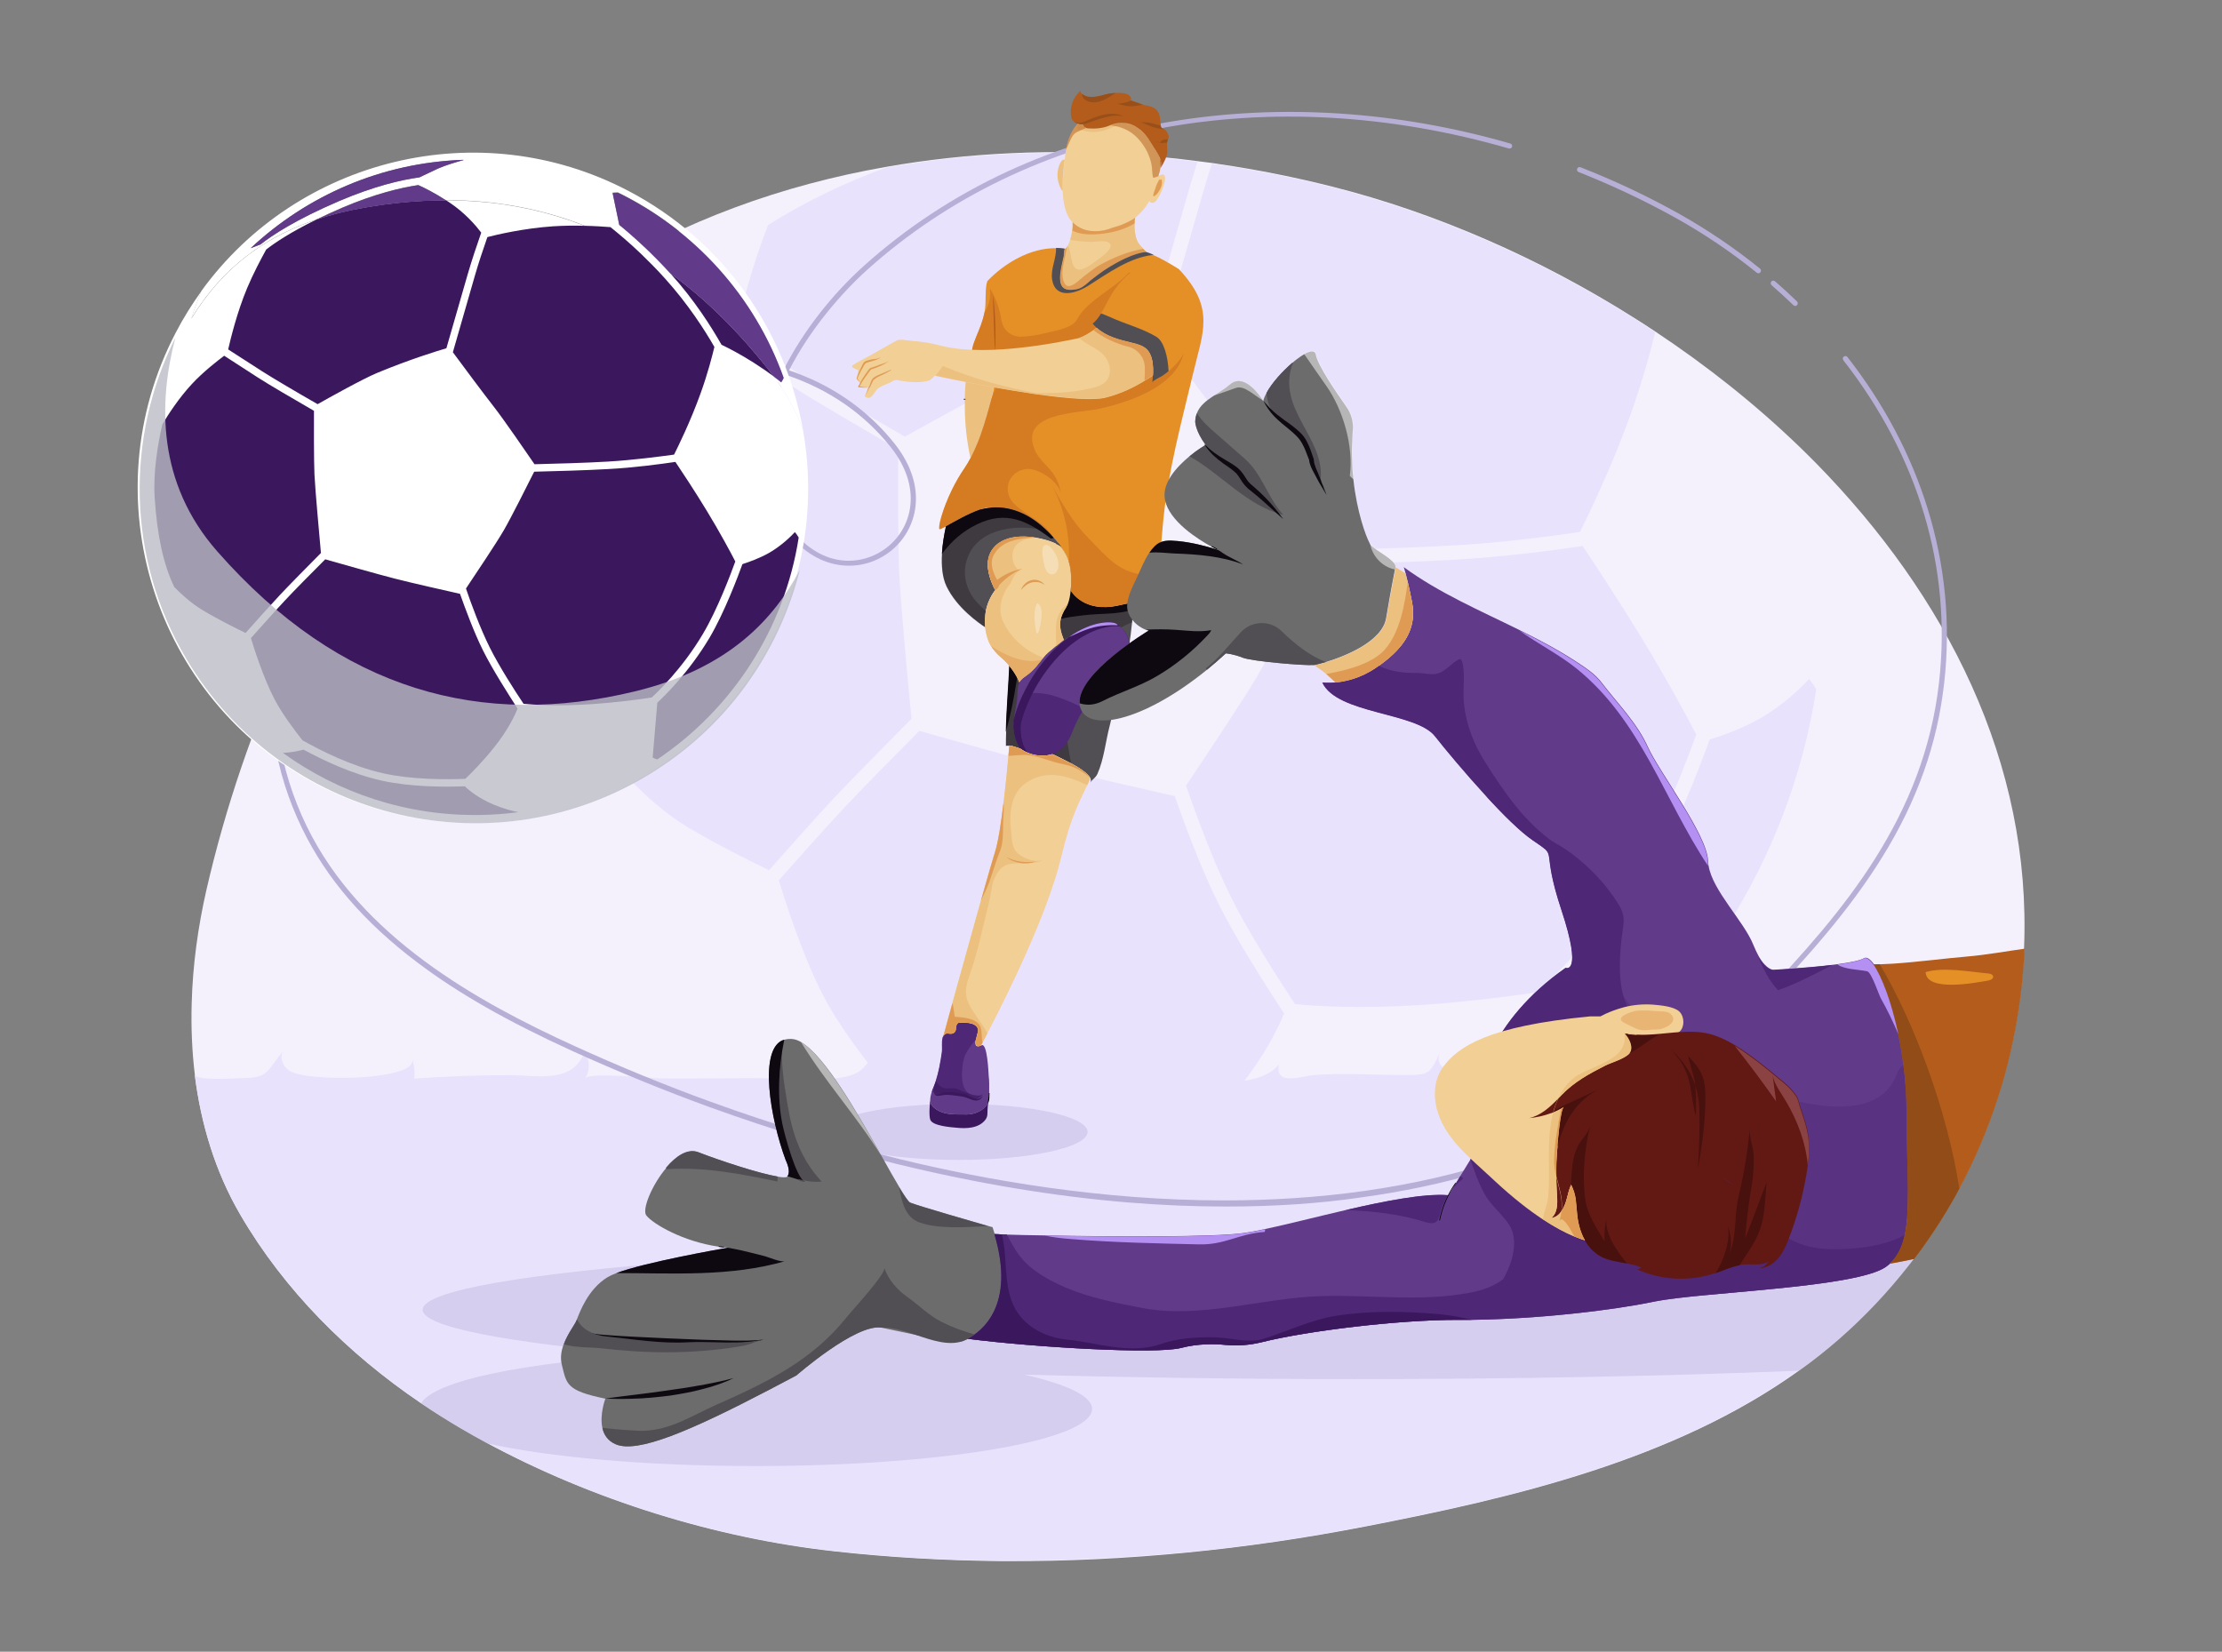 <?xml version="1.0" encoding="utf-8"?>
<!-- Generator: Adobe Illustrator 22.1.0, SVG Export Plug-In . SVG Version: 6.00 Build 0)  -->
<svg version="1.1" id="Layer_1" xmlns="http://www.w3.org/2000/svg" xmlns:xlink="http://www.w3.org/1999/xlink" x="0px" y="0px"
	 viewBox="0 0 1339 995.5" style="enable-background:new 0 0 1339 995.5;" xml:space="preserve">
<rect x="0" y="0" width="1339" height="995.5" fill="#808080" stroke="none"/>
<style type="text/css">
	.st0{clip-path:url(#SVGID_1_);}
	.st1{clip-path:url(#SVGID_2_);fill:#F4F1FD;}
	.st2{clip-path:url(#SVGID_2_);fill:#E9E2FD;}
	.st3{opacity:0.4;clip-path:url(#SVGID_2_);}
	.st4{clip-path:url(#SVGID_3_);fill:#B8AFD6;}
	.st5{clip-path:url(#SVGID_2_);fill:#B8AFD6;}
	.st6{clip-path:url(#SVGID_4_);fill:#B8AFD6;}
	.st7{clip-path:url(#SVGID_2_);fill:#524F54;}
	.st8{opacity:0.3;clip-path:url(#SVGID_2_);}
	.st9{clip-path:url(#SVGID_5_);fill:#0E0910;}
	.st10{clip-path:url(#SVGID_2_);fill:#0E0910;}
	.st11{clip-path:url(#SVGID_2_);fill:#ECC07F;}
	.st12{clip-path:url(#SVGID_2_);fill:#F1CF95;}
	.st13{clip-path:url(#SVGID_2_);fill:#B35C1B;}
	.st14{clip-path:url(#SVGID_2_);fill:#E59027;}
	.st15{opacity:0.63;clip-path:url(#SVGID_2_);}
	.st16{clip-path:url(#SVGID_6_);fill:#CC7120;}
	.st17{clip-path:url(#SVGID_2_);fill:#DF9B54;}
	.st18{clip-path:url(#SVGID_2_);}
	.st19{clip-path:url(#SVGID_2_);fill:#3B185D;}
	.st20{clip-path:url(#SVGID_2_);fill:#613A8A;}
	.st21{clip-path:url(#SVGID_2_);fill:#4E2776;}
	.st22{clip-path:url(#SVGID_7_);fill:#CC7120;}
	.st23{opacity:0.51;clip-path:url(#SVGID_2_);}
	.st24{clip-path:url(#SVGID_8_);fill:#DF9B54;}
	.st25{clip-path:url(#SVGID_2_);fill:#B590F3;}
	.st26{clip-path:url(#SVGID_9_);fill:#FFFFFF;}
	.st27{clip-path:url(#SVGID_10_);fill:#FFFFFF;}
	.st28{clip-path:url(#SVGID_2_);fill:#621914;}
	.st29{opacity:0.6;clip-path:url(#SVGID_2_);}
	.st30{clip-path:url(#SVGID_12_);}
	.st31{clip-path:url(#SVGID_13_);fill:#FFFFFF;}
	.st32{clip-path:url(#SVGID_15_);}
	.st33{clip-path:url(#SVGID_16_);fill:#FFFFFF;}
	.st34{clip-path:url(#SVGID_17_);fill:#FFFFFF;}
	.st35{opacity:0.5;clip-path:url(#SVGID_2_);}
	.st36{clip-path:url(#SVGID_18_);fill:#B35C1B;}
	.st37{clip-path:url(#SVGID_19_);fill:#B35C1B;}
	.st38{clip-path:url(#SVGID_20_);fill:#0E0910;}
	.st39{opacity:0.7;clip-path:url(#SVGID_2_);}
	.st40{clip-path:url(#SVGID_21_);fill:#3B185D;}
	.st41{clip-path:url(#SVGID_2_);fill:#994F1A;}
	.st42{clip-path:url(#SVGID_2_);fill:#FFFFFF;}
	.st43{opacity:0.8;clip-path:url(#SVGID_2_);}
	.st44{clip-path:url(#SVGID_22_);fill:#BBBDC5;}
	.st45{clip-path:url(#SVGID_2_);fill:#48110E;}
	.st46{clip-path:url(#SVGID_2_);fill:#6C6C6C;}
	.st47{clip-path:url(#SVGID_23_);fill:#4E2776;}
	.st48{clip-path:url(#SVGID_24_);fill:#DF9B54;}
	.st49{opacity:0.74;clip-path:url(#SVGID_2_);}
	.st50{clip-path:url(#SVGID_25_);fill:#854617;}
	.st51{clip-path:url(#SVGID_2_);fill:#8B4242;}
	.st52{clip-path:url(#SVGID_31_);fill:#FFFFFF;}
	.st53{clip-path:url(#SVGID_32_);fill:#FFFFFF;}
	.st54{clip-path:url(#SVGID_33_);fill:#FFFFFF;}
	.st55{clip-path:url(#SVGID_34_);fill:#FFFFFF;}
</style>
<g>
	<g>
		<defs>
			<rect id="SVGID_69_" x="-213" y="-78.6" width="1729" height="1152.7"/>
		</defs>
		<clipPath id="SVGID_1_">
			<use xlink:href="#SVGID_69_"  style="overflow:visible;"/>
		</clipPath>
		<g class="st0">
			<defs>
				<rect id="SVGID_71_" x="-213" y="-78.6" width="1729" height="1152.7"/>
			</defs>
			<clipPath id="SVGID_2_">
				<use xlink:href="#SVGID_71_"  style="overflow:visible;"/>
			</clipPath>
			<path class="st1" d="M1219.7,571.8c-0.1,2.5-0.2,5-0.4,7.6c-0.6,8.7-1.5,17.4-2.7,26c-2,14.5-5,28.7-8.9,42.7
				c-3,10.8-6.5,21.4-10.5,31.8c-9,23.4-20.7,45.6-34.9,66.3c-2.9,4.3-6,8.6-9.2,12.7c-0.9,1.2-1.8,2.4-2.8,3.6
				c-12.6,16.1-26.7,31.1-42.4,44.8c-7.6,6.6-15.5,12.9-23.7,18.7c-75.3,54.1-172.3,76.8-261.7,94.1c-35.6,6.9-71.5,12.2-107.7,15.7
				c-36,3.5-72.2,5.3-108.4,5.1c-1.1,0-2.2,0-3.2,0c-33.5-0.3-67.1-2.2-100.4-5.9c-71.6-7.9-145.6-30.9-209.6-65.4
				c-5.3-2.9-10.6-5.8-15.8-8.9c-8.1-4.8-16.1-9.8-23.9-15.1c-43.7-29.6-82.1-67.8-108.7-113.5c-15.1-25.9-23.7-54.7-27.4-84.4
				c-1.7-14.1-2.3-28.4-1.9-42.7c0.6-23.2,3.8-46.4,8.9-68.7c22.6-98.4,67.4-199.8,131.3-278.3c0.7-0.9,1.5-1.8,2.2-2.7
				c10.6-12.8,21.8-25,33.8-36.5c20.8-20,43.2-37.4,67-52.4c53.2-33.5,113-54.9,175.1-65.8c49.9-8.8,101.3-10.9,152-7.1
				c0.1,0,0.3,0,0.4,0c3.6,0.3,7.2,0.6,10.8,0.9c8.2,0.7,16.3,1.6,24.5,2.7c2.9,0.4,5.7,0.7,8.6,1.1c1.5,0.2,3,0.4,4.6,0.7
				c23.2,3.4,46.1,8,68.6,13.7c61.2,15.5,124.2,42.7,182.1,79.4c4,2.5,8,5.1,11.9,7.7c3.9,2.6,7.7,5.2,11.5,7.8
				c30.7,21.3,59.6,45.3,85.6,71.7C1172.6,358.9,1224.4,459.4,1219.7,571.8"/>
			<path class="st2" d="M541.8,343.6c-0.7-16.3-0.6-58-0.5-72.8c-23.9-13.8-51.5-29.9-63.8-37.9c-13.4-8.6-28.2-18.2-38.6-24.9
				c-7.1,5.2-24.1,18.4-37.2,32.5c-14.5,15.7-26.9,34.7-33.6,45.8c-5.1,22.5-10.6,54.8-8.6,83.6c2.9,43.2,9.9,76,22.3,102.2
				c6.8,6.9,18.6,17.9,31.7,25.9c17,10.3,40,21.7,49.9,26.5c11.4-12.8,27.6-31.1,38.9-43.2c10.8-11.5,31.3-32.2,47-48.1
				C547.5,415.5,542.6,362.9,541.8,343.6 M985.6,192.4c-57.9-36.6-121-63.8-182.1-79.4c-22.4-5.7-45.4-10.3-68.6-13.7
				c-1.5-0.2-3-0.4-4.6-0.7c-2,6.2-3.9,12.4-5.6,18.3c-5.8,20-17.2,59.9-25,87c10.1,13.6,36,48.5,46.3,61.7
				c11.2,14.3,38.7,54.2,46.8,66.1c23.4-0.5,58-1.5,84-3c28.7-1.6,58.7-5.6,75.3-8.1c4.7-9.4,18.5-37.5,30.1-69.6
				c7.6-21.1,12.8-40.6,15.3-51C993.5,197.5,989.6,194.9,985.6,192.4 M989.7,385.2c-14.1-23.1-29.3-46.2-36-56.1
				c-16.7,2.5-47.3,6.5-76.5,8.2c-26.2,1.5-61.3,2.5-84.7,3c-7,14-26.2,52.6-34.6,66.8c-8.6,14.7-33,51.2-43.2,66.4
				c5.4,15.6,16.1,45.2,27.3,67.6c10.4,20.9,27.7,47.9,38.4,64.1c10.1,1,37.8,3.1,77.7,0.4c30.4-2.1,56.7-5.8,68.6-7.6
				c6.1-5.6,35-33,58.4-72.3c16.6-27.8,32.3-69.7,37.1-83C1017.2,433,1004.5,409.5,989.7,385.2 M734.4,544.9
				c-10.6-21.2-20.7-48.6-26.5-65.1c-10.8-2.4-57.4-13-74.7-17.4c-17.3-4.4-64.7-17.8-79.2-21.9c-15.5,15.6-35.2,35.5-45.6,46.7
				c-11.4,12.2-27.8,30.6-39.1,43.4c3.4,11.1,14,44.9,26.7,69.3c9.1,17.6,23.6,36.6,32.2,47.3c20.8,11.8,56,29.5,92.3,37.6
				c32.3,7.2,70.7,7.2,93.6,6.2c6.8-6.5,19.9-19.6,33-36c15.5-19.4,23.3-35.8,26.7-44.2C763.1,594.5,745.2,566.5,734.4,544.9
				 M697.2,94.8c-3.6-0.3-7.2-0.6-10.8-0.9c-0.1,0-0.3,0-0.4,0c-50.8-3.7-102.2-1.7-152,7.1c-24.8,9-48.7,20.5-71.1,34.6
				c-10.3,25.9-17.1,54-19.6,65c10.4,6.8,25.3,16.4,38.8,25.1c12.2,7.8,39.5,23.8,63.2,37.5c12.6-7.1,52.2-29.2,68.1-35.8
				c37.4-15.5,68.6-25,78.7-28c7.7-27,18.7-65.4,24.3-84.8c1.6-5.5,3.4-11.3,5.2-17.1C713.6,96.5,705.4,95.6,697.2,94.8
				 M746.1,720.3c-16.8-7-27.4-15.7-32.7-20.8c-23.7,1-62.2,0.8-94.7-6.4c-34.8-7.7-67.8-23.6-89.4-35.5c-5.2,1.5-13.5,3.3-23.5,3.9
				c63.2,45.7,141.2,72.2,225.1,70.8c14.8-0.2,29.5-1.4,43.8-3.3C767.7,727.7,757.9,725.2,746.1,720.3 M1090.2,409.2
				c-4.3,4.7-15,15.4-29.4,23.7c-10.6,6.1-23.3,10.6-30.5,12.8c-5,13.7-20.7,55.6-37.8,84.3c-23.7,39.7-52,67-59.5,73.8l-5.2,62.8
				c2,1,4,1.8,5.3,2.2c85-57.2,145.2-148.3,161.4-253.4C1093.5,413.7,1092,411.5,1090.2,409.2"/>
			<path class="st2" d="M190.7,649c23.4,2.1,61.3-1,57.6-11c1.4,3.9,1.8,8,1.3,12.1c19.3-1.4,38.1-2.1,57.5-2.1
				c16.3,0,38,5.4,45.1-13.9c3.4,4.5,3.6,11.2,0.3,15.8c2.8-3.9,41.1,0.1,47.2,0.1c18,0,36-0.1,54-0.2c17.2-0.1,37.1,2.5,54-0.5
				c14.8-2.6,13.2-8.7,23.9-19.1c-6.5,6.3,3,18.5,8.1,20.5c8.1,3.2,29.8-2.1,38.9-2.2c21-0.2,41.9-0.4,62.9-0.5
				c6,0,48,0.2,30.1-11.7c11.3-1.5,23.1,10.9,34.6,12.9c16.8,3,52.6,7.5,64.5-7.7c-2.6,13.5,14,6.9,21.6,6.4c17.7-1.3,36,0,53.7,0
				c15.1,0,15.6-0.1,21.9-14c-10.3,22.7,62.1,14,73,14c14.7,0,29.5,0.1,44.2,0c15.8-0.1,18.8-6.8,32.9-10.4
				c-1.3,2.3-2.5,4.5-3.8,6.8c8.2,6.2,19.5,3.6,29.3,3.6h164.1c-3,10.8-6.5,21.4-10.5,31.8c-9,23.4-20.7,45.6-34.9,66.3
				c-2.9,4.3-6,8.6-9.2,12.7c-0.9,1.2-1.8,2.4-2.8,3.6c-12.6,16.1-26.7,31.1-42.4,44.8c-7.6,6.6-15.5,12.9-23.7,18.7
				c-75.3,54.1-172.3,76.8-261.7,94.1c-35.6,6.9-71.5,12.2-107.7,15.7c-36,3.2-72.2,5-108.4,5.1c-1.1,0-2.2,0-3.2,0
				c-33.5-0.3-67.1-2.2-100.4-5.9c-71.6-7.9-145.6-30.9-209.6-65.4c-5.3-2.9-10.6-5.8-15.8-8.9c-8.1-4.8-16.1-9.8-23.9-15.1
				c-43.7-29.6-82.1-67.8-108.7-113.5c-15.1-25.9-23.7-54.7-27.4-84.3c1.1,4,24.7,2.3,27.7,2.2c17.3-0.2,15-3.5,25.2-15.8
				c-1.6,3.7,0.2,8.2,3.3,10.7C176.2,647,182.6,648.3,190.7,649"/>
			<g class="st3">
				<g>
					<defs>
						<rect id="SVGID_73_" x="253.6" y="747.5" width="901.6" height="136"/>
					</defs>
					<clipPath id="SVGID_3_">
						<use xlink:href="#SVGID_73_"  style="overflow:visible;"/>
					</clipPath>
					<path class="st4" d="M1155.2,756c-0.9,1.2-1.7,2.5-2.6,3.7c-0.7,1-1.4,1.9-2.1,2.9c-12.6,16.1-26.7,31.1-42.4,44.8
						c-7.6,6.6-15.5,12.9-23.7,18.7c-0.6,0-1.2,0.1-1.8,0.1c-79.2,3.2-169.9,5-266.3,5c-70.1,0-137.3-1-199.2-2.7
						c25.7,5.8,41,12.9,41,20.7c0,19-90.8,34.4-202.7,34.4c-66.2,0-125.1-5.4-162-13.7c-5.3-2.9-10.6-5.8-15.8-8.9
						c-8.1-4.8-16.1-9.8-23.9-15.1c7.8-13.7,62.7-25,136.9-29.2c-84.7-7.3-135.9-16.9-135.9-27.3c0-23.1,251.5-41.8,561.7-41.8
						c127.1,0,244.4,3.1,338.5,8.4C1154.9,756,1155.1,756,1155.2,756"/>
				</g>
			</g>
			<path class="st5" d="M738.9,727.2c-19,0-38.5-0.8-58.3-2.4c-44.6-3.6-91.4-11.4-139.1-23c-37.9-9.2-76.2-20.9-114.1-34.6
				c-27.7-10.1-55.5-21.5-82.6-33.8c-39.2-17.9-68.8-34.8-93.3-53.3c-32.1-24.2-54.9-50.7-69.5-80.9
				c-16.4-33.7-22.2-70.6-16.9-106.5c5.4-36.6,22.2-69.9,48.4-96.2c24-24.1,58.1-45.7,96-60.7C350,219.7,391,212.3,428,214.4
				c15.9,0.9,30.8,3.5,44.5,7.9c11-21.8,28.3-44.3,48-62c25.7-23.1,54.8-42.2,86.7-57c30.4-14,63.3-24.1,97.8-29.9
				c66-11.1,136.9-6.6,205.1,13.1c0.8,0.2,1.3,1.1,1.1,1.9c-0.2,0.8-1.1,1.3-1.9,1.1C764.6,47.7,620.1,75,522.6,162.6
				c-15.3,13.8-34.4,35.7-47.1,60.6c4.8,1.6,9.4,3.5,13.9,5.5c19.7,9,36.4,22,49.7,38.7c20.9,26.4,13.5,52-2.2,64.6
				c-8.5,6.8-19,9.9-29.7,8.7c-11.9-1.3-22.9-7.8-31.8-18.8c-10.1-12.5-15.7-26.8-16.7-42.7c-0.8-13.9,1.9-28.9,8.1-44.6
				c1.3-3.1,2.7-6.3,4.2-9.5c-13.4-4.2-27.8-6.8-43.3-7.7c-81.5-4.6-168.3,37.4-212.1,81.2c-52.1,52.3-64.2,130.4-30.9,199.1
				c32.6,67.2,103.4,106.2,161.4,132.7c27,12.3,54.7,23.7,82.3,33.7c37.7,13.7,76,25.3,113.7,34.5c51.8,12.6,121.2,24.9,195.6,24.9
				c111.3,0,233.5-27.4,323.8-122.2c49.1-51.6,97.9-108.7,107-190.2c7.7-68.7-12.3-135.8-57.7-194c-0.5-0.7-0.4-1.7,0.3-2.2
				c0.7-0.5,1.7-0.4,2.2,0.3c22,28.2,38.3,59,48.3,91.3c10.6,34.2,14,69.6,10,105c-4.1,36.8-16.3,71.2-37.4,105.2
				c-20,32.3-45.7,60.8-70.4,86.8c-61.8,64.8-143.7,104.6-243.6,118.2C794.4,725.5,767.1,727.2,738.9,727.2 M474.1,226.1
				c-14.8,30.5-19.6,65,3.7,93.9c18.7,23.1,42.7,21.2,57.1,9.6c14.6-11.7,21.4-35.5,1.8-60.2C520.7,249.3,499.5,234.7,474.1,226.1"
				/>
			<path class="st5" d="M1081.9,184.4c-0.4,0-0.8-0.1-1.1-0.4c-4.3-4.1-8.7-8.2-13.2-12.1c-0.7-0.6-0.7-1.5-0.2-2.2
				c0.6-0.7,1.5-0.7,2.2-0.2c4.5,3.9,9,8,13.3,12.2c0.6,0.6,0.6,1.6,0,2.2C1082.7,184.2,1082.3,184.4,1081.9,184.4"/>
			<path class="st5" d="M1059.7,164.7c-0.3,0-0.7-0.1-1-0.3c-15.2-12.3-31.6-23.4-48.8-33c-18.7-10.4-38.4-19.7-58.6-27.7
				c-0.8-0.3-1.2-1.2-0.9-2c0.3-0.8,1.2-1.2,2-0.9c20.4,8,40.2,17.3,59,27.8c17.3,9.7,33.9,20.9,49.2,33.3c0.7,0.5,0.8,1.5,0.2,2.2
				C1060.6,164.5,1060.2,164.7,1059.7,164.7"/>
			<g class="st3">
				<g>
					<defs>
						<rect id="SVGID_75_" x="499.7" y="665.3" width="155.8" height="33.9"/>
					</defs>
					<clipPath id="SVGID_4_">
						<use xlink:href="#SVGID_75_"  style="overflow:visible;"/>
					</clipPath>
					<path class="st6" d="M655.4,682.2c0,9.4-34.9,16.9-77.9,16.9c-43,0-77.9-7.6-77.9-16.9c0-9.4,34.9-16.9,77.9-16.9
						C620.6,665.3,655.4,672.9,655.4,682.2"/>
				</g>
			</g>
			<path class="st7" d="M683.3,363.1c-0.2,1.5-0.3,3-0.5,4.3c-0.1,0.9-0.2,1.7-0.2,2.6c-0.1,1.7-0.3,3.4-0.4,5.1
				c-0.9,9.6-2.4,19.2-5.2,28.4c-3.3,11.2-5.4,22.7-8.3,34c-2.5,9.5-3.4,20-7.4,29c-1.1,2.4-2.9,3-4.3,5.2c0.5-0.8,0.5-1.7,0.1-2.6
				c-1.4-3.1-7.3-6.7-11.6-9h0c-2.1-1.1-3.9-1.9-4.5-2.3c-3.8-1.9-8-4.2-12.1-5.3c-3.9-1.1-7.9-0.1-11.8-0.7c-3.1-0.5-5.6-2-8.7-2.3
				c-0.7-0.1-1.5-0.1-2.2,0c0-2.7,0-5.4,0.1-8.2c0.3-14.2,1.6-28.2,2.2-42.5c0.5-11.4,1-23,3.5-34c0.4-1.7,0.8-3.4,1.3-5
				c3.6-12.6,10.7-24.6,21.4-31c1-0.6,2-1.2,3.1-1.6c0,0.1,0.1,0.1,0.1,0.2c0.3,0.3,1.2,1.6,1.9,2.4c-0.2-0.2-0.5-0.4-0.8-0.6
				c2.8,3.3,5.2,7.6,6.2,13.4c0,0.2,0.1,0.4,0.1,0.6c0.7,4.7,0.6,9.1,0.2,13c0.2,0.2,0.3,0.3,0.3,0.3s7.5,13.2,28.3,8.6
				C677.5,364.1,680.6,363.5,683.3,363.1"/>
			<g class="st8">
				<g>
					<defs>
						<rect id="SVGID_77_" x="606" y="342.4" width="77.2" height="117.7"/>
					</defs>
					<clipPath id="SVGID_5_">
						<use xlink:href="#SVGID_77_"  style="overflow:visible;"/>
					</clipPath>
					<path class="st9" d="M683.3,363.1c-0.2,1.5-0.3,3-0.5,4.3c-0.1,0.9-0.2,1.7-0.2,2.6c-0.1,1.7-0.3,3.4-0.4,5.1
						c-5.4,2-10.4,5.3-14.9,9.1c-10.5,8.9-22,22.5-26,36c-1.6,5.5,0.4,11.6,0.9,17.2c0.6,7.6,1.7,15.2,3.3,22.7
						c-2.1-1.1-3.9-1.9-4.5-2.3c-3.8-1.9-8-4.2-12.1-5.3c-3.9-1.1-7.9-0.1-11.8-0.7c-3.1-0.5-5.6-2-8.7-2.3c-0.7-0.1-1.5-0.1-2.2,0
						c0-2.7,0-5.4,0.1-8.2c0.3-14.2,1.6-28.2,2.2-42.5c0.5-11.4,1-23,3.5-34c6.6-7,14.5-13,23-17.6c3.3-1.8,6.7-3.4,10.1-4.7
						c0,0.2,0.1,0.4,0.1,0.6c0.7,4.7,0.6,9.1,0.2,13c0.2,0.2,0.3,0.3,0.3,0.3s7.5,13.2,28.3,8.6
						C677.5,364.1,680.6,363.5,683.3,363.1"/>
				</g>
			</g>
			<path class="st10" d="M683.3,363.1c-0.2,1.5-0.3,3-0.5,4.3c-9.5,3.1-19.6,2.2-29.5,3.4c-13.3,1.7-21.7,2-28.8,13.8
				c-5.4,8.9-10.5,16.8-12.1,27.1c-1.6,10-3.5,19.8-6.3,29.5c0.3-14.2,1.6-28.2,2.2-42.5c0.6-13.2,1.2-26.5,4.8-39.1
				c3.6-12.6,10.7-24.6,21.4-31c1-0.6,2-1.2,3.1-1.6c0,0.1,0.1,0.1,0.1,0.2c0.3,0.3,1.2,1.6,1.9,2.4c-0.2-0.2-0.5-0.4-0.8-0.6
				c2.9,3.4,5.4,7.9,6.3,14c0.7,4.7,0.6,9.1,0.2,13c0.2,0.2,0.3,0.3,0.3,0.3s7.5,13.2,28.3,8.6C677.5,364.1,680.6,363.5,683.3,363.1
				"/>
			<path class="st11" d="M599.8,229.2c0,0-3.7,19.9-10.5,37.1c-1.4,3.4-2.8,6.8-4.5,9.8c-2.2-10.2-3.4-20.7-3.4-31.1
				c0-7.6,0-16.5,2.4-23.8c0.6-1.7,1.2-2.9,2-3.7C588.4,224.8,599.8,229.2,599.8,229.2"/>
			<path class="st12" d="M701.7,110c-0.9,3.5-2.4,7.3-4.4,10.2c-0.5,0.8-1.1,1.5-2,1.9c-1,0.4-2.3,0.1-2.6-1
				c-0.3,0.3-0.5,0.7-0.7,1.1c-1.9,3.1-4.1,5.6-6.8,8.1c-0.4,0.4-0.9,0.8-1.4,1.2c-2.3,1.7-5,2.8-7.6,3.9c-2.3,1-4.9,1.5-7.2,2.4
				c-0.1,0-2.6,1-6.1,1.5c0,0,0,0,0,0c-0.1,0-0.3,0-0.4,0c-0.3,0-0.6,0.1-0.9,0.1c-0.1,0-0.3,0-0.4,0c0,0,0,0-0.1,0
				c-5,0.3-10-1-13.7-4.3c-0.4-0.3-0.7-0.6-1-1c-0.2-0.2-0.4-0.5-0.7-0.7c-3.7-4.3-5-11.3-5.3-18.1c0-0.5,0-1,0-1.4
				c-0.1-3.7,0.1-7.2,0.4-10.1c0.4-4.3,0.9-7.2,0.9-7.2c0-0.1,0-0.2,0-0.3c0.1-2,0.3-3.9,0.6-5.7c1.4-8.4,4.6-13.4,7.3-16.2
				c0.4,0,0.8,0,1.3,0c0.4,0,0.9-0.1,1.4-0.2c0,0.1,0,0.1,0,0.2c0,0.1,0,0.1,0,0.2c0,0.1,0,0.1,0,0.2c0,0.1,0.1,0.2,0.1,0.3
				c0,0.1,0.1,0.2,0.1,0.3c0,0,0,0.1,0.1,0.1c0,0.1,0.1,0.1,0.1,0.2c0.1,0.1,0.1,0.2,0.2,0.3c0.1,0.1,0.2,0.3,0.3,0.4
				c0,0,0.1,0.1,0.1,0.1c0.1,0.1,0.3,0.2,0.4,0.3c0.1,0.1,0.1,0.1,0.2,0.1c0.1,0,0.1,0.1,0.2,0.1c0.1,0.1,0.2,0.1,0.4,0.2
				c0.2,0.1,0.5,0.2,0.7,0.2c0.2,0.1,0.5,0.1,0.8,0.1c4,0.3,8.8-0.1,12.4-1.7c0.3-0.1,0.5-0.2,0.8-0.3c0.3-0.1,0.5-0.2,0.8-0.3
				c0.4-0.1,0.9-0.3,1.3-0.4c0.3-0.1,0.6-0.2,0.9-0.2c0.1,0,0.2,0,0.3-0.1c0.2,0,0.4-0.1,0.6-0.1c0,0,0,0,0.1,0
				c0.9-0.1,1.7-0.2,2.6-0.3c0.2,0,0.3,0,0.5,0c2.1,0,4.1,0.4,6,1.2c0.3,0.1,0.5,0.2,0.8,0.4c0.2,0.1,0.4,0.2,0.6,0.3
				c0.3,0.1,0.5,0.3,0.8,0.4c0.1,0.1,0.2,0.1,0.3,0.2c3.8,2.4,6.5,5.8,8.8,9.7c1.8,3.1,4.1,6,5.4,9.3c0,0,0,0,0,0
				c0.2,0.4,0.3,0.8,0.4,1.2c0.3,1.4,0.3,2.8,0,4.2c-0.3,1.5-0.8,3.1-1.3,4.6c-0.1,0.2-0.1,0.3-0.2,0.5c0,0.1-0.1,0.2-0.1,0.2
				c0.1-0.1,0.3-0.2,0.4-0.3c0.6-0.4,1.4-0.7,2.1-0.8c0.3,0,0.6,0,0.9,0.1c0.1,0,0.1,0.1,0.2,0.1C702.3,106.2,702.2,108.1,701.7,110
				"/>
			<path class="st11" d="M673.1,75.7c-1.5,0.8-2,0.5-3.5,1.3c-5.1,2.6-11.3,3.2-16.8,1.7c-0.5,0-3.9-0.6-3.9-1.2
				c0-0.5,0.2-1,0.5-1.4c0.4-0.7,0.9-1.2,1.5-1.7c0.4,0,0.9-0.1,1.4-0.2c0,0.1,0,0.1,0,0.2c0,0.1,0,0.1,0,0.2c0,0.1,0,0.1,0,0.2
				c0,0.1,0.1,0.2,0.1,0.3c0,0.1,0.1,0.2,0.1,0.3c0,0,0,0.1,0.1,0.1c0,0.1,0.1,0.1,0.1,0.2c0.1,0.1,0.1,0.2,0.2,0.3
				c0.1,0.1,0.2,0.3,0.3,0.4c0,0,0.1,0.1,0.1,0.1c0.1,0.1,0.3,0.2,0.4,0.3c0.1,0.1,0.1,0.1,0.2,0.1c0.1,0,0.1,0.1,0.2,0.1
				c0.1,0.1,0.2,0.1,0.4,0.2c0.2,0.1,0.5,0.2,0.7,0.2c0.2,0.1,0.5,0.1,0.8,0.1c4,0.3,8.8-0.1,12.4-1.7c0.3-0.1,0.5-0.2,0.8-0.3
				c0.3-0.1,0.5-0.2,0.8-0.3c0.4-0.1,0.9-0.3,1.3-0.4c0.3-0.1,0.6-0.2,0.9-0.2c0.1,0,0.2,0,0.3-0.1c0.2,0,0.4-0.1,0.6-0.1
				c0,0,0,0,0.1,0C673.4,75,673.7,75.8,673.1,75.7"/>
			<path class="st12" d="M661.1,139.3c-4.2,0.2-9.4-0.5-13.7-4.3C651.2,138.3,656.1,139.6,661.1,139.3"/>
			<path class="st12" d="M699.7,97.9c-1-4.2-3.8-7.7-6.1-11.5c-2.7-4.5-5.8-8.3-10.5-10.7c-4.5-2.3-10.1-1.8-14.6,0.1
				c-3.7,1.6-8.4,2-12.4,1.7c-1.9-0.2-3.7-1.4-3.8-3.4c-1,0.2-1.9,0.3-2.7,0.2c2.5-2.6,4.7-3.4,4.7-3.4s31.4-10.8,39.1,2.1
				C697.8,80.4,699.3,90.6,699.7,97.9"/>
			<path class="st13" d="M703.3,86c-0.3,2.1,0.4,4.4,0,6.6c-0.5,2.9-2.3,6-3.8,8.5c0.3-1.8,0.3-3.6-0.4-5.5c0,0,0,0,0,0
				c-1.3-3.4-3.6-6.2-5.4-9.3c-2.2-3.7-4.6-6.9-8.1-9.2c-0.3-0.2-0.5-0.3-0.8-0.5c-0.1-0.1-0.2-0.1-0.3-0.2c0,0-0.1,0-0.1-0.1
				c-0.2-0.1-0.3-0.2-0.5-0.3c-0.3-0.1-0.5-0.3-0.8-0.4c-2.1-1.1-4.4-1.5-6.8-1.5c-0.2,0-0.3,0-0.5,0c-0.1,0-0.3,0-0.4,0
				c-0.3,0-0.6,0-0.9,0.1c-0.1,0-0.2,0-0.3,0c-0.1,0-0.2,0-0.3,0c-0.4,0.1-0.9,0.1-1.3,0.2c-0.1,0-0.2,0-0.3,0.1
				c-0.3,0.1-0.6,0.1-0.9,0.2c-0.1,0-0.3,0.1-0.4,0.1c-0.3,0.1-0.6,0.2-0.9,0.3c-0.3,0.1-0.5,0.2-0.8,0.3c-0.3,0.1-0.5,0.2-0.8,0.3
				c-3.7,1.6-8.4,2-12.4,1.7c-0.3,0-0.5-0.1-0.8-0.1c-0.2-0.1-0.5-0.1-0.7-0.2c-0.1-0.1-0.3-0.1-0.4-0.2c-0.1,0-0.1-0.1-0.2-0.1
				c-0.1,0-0.2-0.1-0.2-0.1c-0.2-0.1-0.3-0.2-0.4-0.3c0,0-0.1-0.1-0.1-0.1c-0.1-0.1-0.2-0.2-0.3-0.4c-0.1-0.1-0.1-0.2-0.2-0.3
				c0-0.1-0.1-0.1-0.1-0.2c0,0,0-0.1-0.1-0.1c-0.1-0.1-0.1-0.2-0.1-0.3c0-0.1-0.1-0.2-0.1-0.3c0-0.1,0-0.1,0-0.2c0-0.1,0-0.1,0-0.2
				c0-0.1,0-0.1,0-0.2c-1,0.2-1.9,0.3-2.7,0.2c-4.6-0.3-4.7-5.4-4.3-9c0.5-4.3,2.9-8.1,6-10.9c-0.7,0.7-0.1,1.6,0.8,2.3
				c1,0.8,2.5,1.4,3,1.5c3.8,0.6,7.5-0.3,11.1-1.3c1.9-0.5,4-0.8,6.1-0.9c1.7-0.1,3.3,0,4.9,0.2c1.9,0.2,5.2,1.9,4.1,4.4
				c0,0,0.2,0,0.4,0c1.2,0.3,5.2,1.8,7.1,2.5c0.5,0.2,0.9,0.3,1,0.3c2.4,0.4,5.4,1.1,7.2,3c2.2,2.4,1.9,6.1,2.4,9.1
				c0,0.1,0,0.2,0,0.2c0.1,0.5,0.3,1.1,0.7,1.5c0.4,0.3,0.9,0.5,1.3,0.7c0.1,0.1,0.2,0.1,0.4,0.2c1.2,0.8,1.8,2.3,2.3,3.7
				c0.2,0.5,0,1.2-0.2,2C703.6,84.6,703.4,85.4,703.3,86C703.3,86,703.3,86,703.3,86"/>
			<path class="st13" d="M654.6,77.2c0.2,0.1,0.5,0.2,0.7,0.2C655,77.3,654.8,77.3,654.6,77.2"/>
			<path class="st13" d="M699.5,101.2c0,0,0,0.1-0.1,0.1c-0.1-2-0.1-3.8-0.4-5.6c0,0,0,0,0,0C699.8,97.6,699.8,99.4,699.5,101.2"/>
			<path class="st12" d="M690.9,151.9c-0.3,0-7.4-0.1-22.6,9.2c-3.8,2.3-7.3,5-10.8,7.7c0,0,0,0,0,0c-1.3,1-2.4,1.8-3.4,2.9
				c-2.4,1.9-4.3,2.8-8.5,3c-4.8,0.2-6.5-2.5-6.7-6.3c-0.2-3.3,0.7-7.3,1.5-11c0.2-0.6,0.4-1.2,0.5-1.8c0.1-0.2,0.1-0.7,0.1-1.3v0
				c0.1-1.6,0.1-3.8,0.5-4c0.5-0.3,0.9-0.7,1.2-1.1c0.3-0.3,0.5-0.7,0.7-1.1c0.6-1,1.1-2.3,1.5-3.6c1.1-3.4,1.6-7,1.4-10.5
				c8.9,9.3,22.7,3.7,22.7,3.7s7.5-1,14.9-6.5c-0.4,3.2-0.4,6.4,0.1,9.3c0.1,0.5,0.2,1,0.3,1.6c0.2,1.1,0.6,2.1,1,3.1
				c0.4,1,1.9,3,3.7,4.8C689.5,150.6,690.2,151.3,690.9,151.9"/>
			<path class="st14" d="M718.9,225.4c-5.9,25.2-15.5,59.5-18.2,91.5c-1,12.1-1.9,21.7-2.6,29c-1.2,12.1-1.8,17.9-1.8,17.9
				s-1.2-2.4-13-0.7c-2.6,0.4-5.7,0.9-9.5,1.8c-20.7,4.6-28.3-8.6-28.3-8.6s-0.1-0.1-0.3-0.3c0.4-3.9,0.5-8.3-0.2-13
				c-0.2-1.6-0.6-3.1-1-4.5c-1.2-3.9-3.1-7-5.2-9.5c0.3,0.2,0.6,0.4,0.8,0.6c-0.7-0.9-1.7-2.1-1.9-2.4c0-0.1-0.1-0.1-0.1-0.2
				c-0.1-0.1-0.1-0.2-0.2-0.2c-0.9-1.1-1.8-2.1-2.8-3.2c-2.1-2.3-4.4-4.5-6.7-6.6c-8.5-7.2-18.8-11.9-29.8-11.2
				c-1.9-0.3-4.5,0.2-7.5,1.3c0,0,0,0,0,0c-7,2.4-15.6,7.4-20.5,10.1c-2.1,1.1-3.5,1.8-3.8,1.7c-1.2-0.3,1.3-11.4,7.6-24.2
				c2.1-4.2,4.6-8.6,7.5-12.8c1.2-1.8,2.4-3.8,3.5-5.9c1.6-3,3.1-6.4,4.5-9.8c0.5-1.3,1-2.7,1.5-4c2.8-7.9,5-15.9,6.6-22.1
				c1.6-6.5,2.4-10.9,2.4-10.9c0,0-0.2-0.1-0.4-0.2c-0.1,0-0.1-0.1-0.2-0.1c-0.3-0.1-0.6-0.3-1-0.4c-0.1,0-0.2-0.1-0.3-0.1
				c-0.6-0.3-1.4-0.7-2.2-1.1c-0.2-0.1-0.5-0.3-0.8-0.4c0,0-0.1-0.1-0.1-0.1c-0.6-0.4-1.3-0.8-1.9-1.2c0,0,0,0-0.1,0
				c-0.1-0.1-0.2-0.1-0.3-0.2c-0.7-0.5-1.4-1-2.1-1.6c-0.1-0.1-0.2-0.2-0.3-0.2c-1.9-1.7-3.5-3.7-4.3-5.9c-0.3-0.8-0.4-1.6-0.5-2.4
				c0-0.3,0-0.5,0-0.8c0-0.3,0-0.6,0.1-0.9c0-0.5,0.1-0.9,0.2-1.4c0-0.1,0-0.2,0-0.3c0.1-0.4,0.1-0.8,0.2-1.3c0-0.1,0-0.1,0-0.2
				c0-0.2,0.1-0.4,0.1-0.6c0.1-0.3,0.1-0.5,0.2-0.8c0.1-0.2,0.1-0.5,0.2-0.8c0.1-0.4,0.3-0.9,0.4-1.3c0.3-0.8,0.6-1.6,0.9-2.4
				c0.3-0.7,0.6-1.5,0.9-2.3c1.7-4.1,3.6-8.5,4.6-13.6c0.1-0.8,0.3-1.6,0.4-2.4c0.6-5,0-10.2,0.9-15.1l0.5-1.7
				c10.3-10.8,26-20.1,41.5-19.8c1.7,0,3.4,0.2,5.1,0.4c0,0.2,0,0.3,0,0.5c-0.4,0.2-0.4,2.5-0.5,4v0c-0.2,1-0.4,2-0.7,3.1
				c-0.8,3.6-1.7,7.7-1.5,11c0.2,3.8,1.8,6.5,6.7,6.3c4.2-0.2,6.1-1.1,8.5-3c1-0.8,2.1-1.8,3.4-2.9c0,0,0,0,0,0
				c3.5-2.7,7-5.4,10.8-7.7c15.1-9.3,22.3-9.2,22.6-9.2c1.4,0.5,2.8,1.1,4.3,1.7c7.4,3.3,15.3,8.5,15.3,8.5
				C732.6,185.9,724.8,200.3,718.9,225.4"/>
			<g class="st15">
				<g>
					<defs>
						<rect id="SVGID_79_" x="565.9" y="164" width="148.2" height="159.7"/>
					</defs>
					<clipPath id="SVGID_6_">
						<use xlink:href="#SVGID_79_"  style="overflow:visible;"/>
					</clipPath>
					<path class="st16" d="M714,208c-1,23.4-31.5,33.7-50.6,38.2c-12.6,3-50.9,1.9-39.3,26.1c2.3,4.7,6.6,8,9.8,12.1
						c3,3.9,4.9,8.6,5.4,13.5c-0.9-7.6-13.8-16-20.8-15.2c-11.2,1.3-14.9,13.8-7,21.3c7.4,7,18.2,10.8,23,19.7
						c-2.1-2.3-4.4-4.5-6.7-6.6c-8.5-7.2-18.8-11.9-29.8-11.2c-1.9-0.3-4.5,0.2-7.5,1.3c0,0,0,0,0,0c-7,2.4-15.6,7.4-20.5,10.1
						c-2.1,1.1-3.5,1.8-3.8,1.7c-1.2-0.3,1.3-11.4,7.6-24.2c2.1-4.2,4.6-8.6,7.5-12.8c1.2-1.8,2.4-3.8,3.5-5.9
						c1.6-3,3.1-6.4,4.5-9.8c0.5-1.3,1-2.7,1.5-4c2.8-7.9,5-15.9,6.6-22.1c2.6-5.5,4.2-10.3,2.4-10.9c0,0-0.2-0.1-0.4-0.2
						c-0.1,0-0.1-0.1-0.2-0.1c-0.3-0.1-0.6-0.3-1-0.4c-0.1,0-0.2-0.1-0.3-0.1c-0.6-0.3-1.4-0.7-2.2-1.1c-0.2-0.1-0.5-0.3-0.8-0.4
						c0,0-0.1-0.1-0.1-0.1c-0.6-0.4-1.3-0.8-1.9-1.2c0,0,0,0-0.1,0c-0.1-0.1-0.2-0.1-0.3-0.2c-0.7-0.5-1.4-1-2.1-1.6
						c-0.1-0.1-0.2-0.2-0.3-0.2c-1.9-1.7-3.5-3.7-4.3-5.9c-0.3-0.8-0.4-1.6-0.5-2.4c0-0.3,0-0.5,0-0.8c0-0.3,0-0.6,0.1-0.9
						c0-0.5,0.1-0.9,0.2-1.4c0-0.1,0-0.2,0-0.3c0.1-0.4,0.1-0.8,0.2-1.3c0-0.1,0-0.1,0-0.2c0-0.2,0.1-0.4,0.1-0.6
						c0.1-0.3,0.1-0.5,0.2-0.8c0.1-0.2,0.1-0.5,0.2-0.8c0.1-0.4,0.3-0.9,0.4-1.3c0.3-0.8,0.6-1.6,0.9-2.4c0.3-0.7,0.6-1.5,0.9-2.3
						c1.7-4.1,3.6-8.5,4.6-13.6c0.6-1.2,1.3-2.3,1.8-3.5c1.6-3.6,2.1-7.6,1.6-11.5c3.6,5.9,6,12.6,7,19.4c0.9,5.9,6.1,10.1,12.1,9.8
						c4.6-0.3,9.1-0.8,13.2-1.9c5.8-1.5,17.3-2.9,20.2-8.5c6.1-11.5,22.4-18.4,31.4-28.3l5.1,1.8C702.8,171.6,714.8,189.8,714,208"
						/>
				</g>
			</g>
			<path class="st13" d="M598.4,177.6c0.4,2.9,0.7,5.8,0.9,8.7c0.2,2.9,0.4,5.8,0.5,8.7c0.1,2.9,0.1,5.8,0.1,8.7
				c0,2.9-0.1,5.8-0.3,8.7c-0.2-2.9-0.3-5.8-0.4-8.7l-0.3-8.7l-0.3-8.7C598.5,183.4,598.4,180.5,598.4,177.6"/>
			<path class="st14" d="M641,154.3c0.1-1.6,0.1-3.8,0.5-4C641.5,151.4,641.3,152.8,641,154.3"/>
			<path class="st14" d="M668.3,161c-3.8,2.3-7.3,5-10.8,7.7C659.9,166.7,663.1,164.2,668.3,161"/>
			<path class="st14" d="M718.8,193.1c-0.3,6.1-1.1,8-2.9,13.9c-2,6.7-6.4,12.4-11.8,16.8v0c-1.3,1.1-2.6,2.1-4,3
				c-0.9,0.6-5.8,2.8-5.9,3.9c0.2-1.3,0.3-2.8,0.4-4.3c0.4-5.8-0.1-12.7-4.2-16.2c-2.3-1.9-5.3-2.7-8.2-3.4
				c-8-1.9-15.7-3.8-21.5-9.1c-0.8-0.8-1.7-1.6-2.4-2.5c2.1-1.8,3.7-3.9,5.1-6.2c2.4-3.8,4.3-8,6.6-11.9c2.6-4.2,5.8-8.1,9.5-11.3
				c1.8-1.6,3.7-2.9,6.1-3.2c11.3-1.3,23.7,3.2,29.4,12.9C718.3,180.6,719.2,187,718.8,193.1"/>
			<path class="st12" d="M513.8,220.2c3.1-2.2,6.8-3.9,10.1-5.7c4.9-2.8,9.8-5.5,14.7-8.3c1.1-0.6,2.1-1.3,3.3-1.4
				c2.7-0.2,5.5,0.5,8.2,0.7c5.5,0.4,11,1.3,16.3,2.7c3.9,1,7.8,1.7,11.8,2.1c8.8,0.9,17.6,0.8,26.4,0.2c14-1,28-3.1,41.7-5.9
				c0.9-0.2,1.9-0.4,2.8-0.6c0.3-0.1,0.6-0.1,1-0.2c2.9-0.8,6-2.7,8.7-4.6c0.7-0.5,1.4-1,2-1.5c5.9,5.3,13.5,7.2,21.5,9.1
				c2.9,0.7,5.9,1.5,8.2,3.4c4.1,3.5,4.6,10.4,4.2,16.2c-1.6,1.1-3.3,2.1-5.1,3.2c-6.4,3.9-14.2,7.8-23.5,10.1
				c-7.1,1.8-23,0.5-40.3-1.9c-2.2-0.3-4.4-0.6-6.6-1c-25.3-3.8-51.4-9.4-55.6-10.3c-0.4-0.1-0.6-0.1-0.6-0.1
				c0.7,0.2-2.5,2.6-2.8,2.8c-5.2,1.8-12.2,1.1-17.5,0.3c-1.2-0.2-2.1-0.7-3.3-0.4c-1.1,0.3-2,1-3,1.5c-2.2,0.9-4.5,1.8-6.6,3
				c-2,1.2-3,4-4.9,5.6c-1.3,1.1-2.5,0.6-3.8-0.3c0.3-1.8,2.5-4.1,3.3-5.7c-0.6,1.2-6,0.2-7,0.2c0.3-0.8,0.6-1.6,1-2.4
				c-0.6-0.6-1.2-1.2-1.7-1.9c-0.2-0.2-0.3-0.3-0.4-0.6c-0.1-0.3,0-0.7,0-1c0.3-1.4,0.8-2.9,0.9-4.4
				C516.9,222.9,512.1,221.4,513.8,220.2"/>
			<path class="st17" d="M535.9,217.5c-1.7,1.2-3.6,2.3-5.5,3.1c-1,0.4-1.9,0.8-2.9,1.2l-1.5,0.5c-0.5,0.2-1,0.3-1.3,0.6
				c-0.3,0.3-0.6,0.7-0.9,1.1l-0.9,1.3c-0.6,0.8-1.2,1.7-1.8,2.5c-0.6,0.9-1.2,1.7-1.7,2.6c-0.3,0.4-0.5,0.9-0.8,1.4l-0.2,0.3
				c-0.1,0.1-0.2,0.2-0.2,0.4l-0.5,0.6l-0.2-0.4c0.9,0.2,1.8,0.5,2.6,0.6c0.4,0,0.9,0,1.3,0c0.4-0.1,0.9-0.2,1.3-0.5
				c-0.4,0.3-0.8,0.5-1.2,0.6c-0.4,0.1-0.9,0.2-1.4,0.2c-0.9,0-1.8-0.2-2.7-0.3l-0.4-0.1l0.2-0.4l0.4-0.7c0.1-0.1,0.1-0.2,0.2-0.3
				l0.2-0.4c0.2-0.5,0.5-1,0.7-1.4c0.5-0.9,1-1.8,1.6-2.7c0.6-0.9,1.2-1.7,1.8-2.6c0.3-0.4,0.6-0.8,0.9-1.3c0.3-0.4,0.6-0.9,1.1-1.3
				c0.5-0.4,1.1-0.6,1.6-0.7l1.5-0.5c1-0.3,2-0.7,2.9-1.1C532.1,219.3,534,218.5,535.9,217.5"/>
			<rect x="580.7" y="240.4" class="st18" width="1.1" height="0.4"/>
			<path class="st17" d="M530.8,215.2c-0.6,0.6-1.4,1.1-2.2,1.4c-0.8,0.4-1.7,0.6-2.5,0.9c-0.9,0.2-1.7,0.5-2.5,0.7
				c-0.4,0.1-0.8,0.3-1.2,0.4c-0.4,0.1-0.7,0.3-1,0.6c-0.2,0.3-0.4,0.6-0.7,1l-0.6,1.1l-1.3,2.3c-0.8,1.5-1.6,3.1-2.2,4.7l-0.1-0.2
				c0.4,0.3,0.7,0.7,1,1.1c0.3,0.4,0.6,0.7,1,0.9c-0.5-0.1-0.8-0.5-1.2-0.8c-0.4-0.3-0.7-0.7-1-0.9l-0.1-0.1l0-0.2
				c0.5-1.7,1.2-3.4,1.9-5c0.4-0.8,0.8-1.6,1.2-2.4l0.6-1.2c0.2-0.4,0.4-0.8,0.8-1.2c0.4-0.4,0.9-0.6,1.3-0.8
				c0.4-0.1,0.9-0.3,1.3-0.4c0.9-0.2,1.7-0.4,2.6-0.6C527.6,216.5,529.3,216.1,530.8,215.2"/>
			<path class="st7" d="M639.6,329.6c-0.2-0.2-0.5-0.4-0.8-0.6c-0.4-0.2-0.8-0.5-1.2-0.7c-0.5-0.3-1.1-0.6-1.8-0.9c0,0,0,0,0,0
				c-4.4-2-11.4-3.8-18.3-4c-6.6-0.1-13.3,1.3-17.7,5.7c-3.6,3.6-4.6,7.9-4.5,12.1c0,0,0,0,0,0.1c0.2,4.9,2.1,9.8,3.9,13.2
				c0.1,0.1,0.1,0.2,0.2,0.3c0.1,0.2,0.2,0.5,0.4,0.7v0c-0.1,0.1-0.2,0.3-0.3,0.4c-2.8,3.8-4.6,8-5.4,12.3c-0.6,3.2-0.7,6.5-0.4,9.8
				c-3.5-2.3-17-11.5-23.3-24.7c-2.6-5.5-3.1-12.5-2.7-19.5c0.3-6,1.4-11.8,2.4-16.6c4.9-2.7,13.5-7.7,20.5-10.1c0,0,0,0,0,0
				c0.6-0.1,1.1-0.3,1.7-0.4c2-0.5,3.9-0.7,5.8-0.9c11-0.7,21.4,3.9,29.8,11.2c1.1,1,2.2,2,3.3,3c1.4,1.3,2.7,2.7,3.9,4.1
				c0.8,0.9,1.6,1.8,2.3,2.7c0.1,0.1,0.2,0.3,0.3,0.4C637.9,327.5,638.9,328.8,639.6,329.6"/>
			<path class="st18" d="M600.6,356.8l-1.1-1.1l0,0c-0.1-0.2-0.2-0.4-0.3-0.7l0.4-0.2l0.5,0.9l0,0L600.6,356.8z"/>
			<path class="st12" d="M645.2,356c-0.3,2.7-0.7,5.5-1.7,8c-0.3,0.7-0.7,1.5-1.1,2.2c-1.8,2.7-2.8,5.1-3.3,7.5
				c-0.7,3.7,0.1,7.3,2,12c-1.6,1.2-3.2,2.5-4.7,3.8c-1.5,1.3-3,2.5-4.5,3.8c-1.1,1-2.1,2-3,3.1c-0.3,0.4-0.7,0.8-1,1.2
				c-1.1,1.3-2.1,2.7-3.3,4.1c-1.8,2.1-3.6,3.9-5.9,5.5c-1.6,1.1-3.4,2.3-4.4,4.1c-1.7-4.5-6-10.8-10.8-14.8
				c-3.1-2.6-5.1-5.2-6.3-7.1c-1.1-1.8-1.5-2.9-1.5-2.9c-1-2.7-1.7-5.5-2-8.3c-0.9-7.8,1-15.5,5.8-22.1c0.1-0.1,0.2-0.3,0.3-0.4
				c-0.1-0.2-0.2-0.5-0.4-0.7c-0.1-0.1-0.1-0.2-0.2-0.3c-0.4-0.8-0.8-1.6-1.1-2.5c-1.3-3.1-2.5-6.9-2.8-10.8c0,0,0,0,0-0.1
				c-0.2-4.2,0.9-8.6,4.5-12.1c4.4-4.4,11-5.8,17.7-5.7c2.3,0.1,4.6,0.3,6.9,0.7c4.4,0.7,8.5,2,11.5,3.3c0,0,0,0,0,0
				c0.6,0.3,1.2,0.6,1.8,0.9c0.5,0.2,0.9,0.5,1.2,0.7c2.9,3.4,5.4,7.9,6.3,14C645.7,347.7,645.7,352.1,645.2,356"/>
			<path class="st11" d="M628.9,396.4c-0.3,0.4-0.7,0.8-1,1.2c-1.1,1.3-2.1,2.7-3.3,4.1c-1.8,2.1-3.6,3.9-5.9,5.5
				c-1.6,1.1-3.4,2.3-4.4,4.1c-1.7-4.5-6-10.8-10.8-14.8c-3.1-2.6-5.1-5.2-6.3-7.1c-1.1-1.8-1.5-2.9-1.5-2.9c-1-2.7-1.7-5.5-2-8.3
				c-0.9-7.8,1-15.5,5.8-22.1c0.1-0.1,0.2-0.2,0.2-0.3c0,0,0-0.1,0.1-0.1c-0.1-0.2-0.2-0.5-0.4-0.7c-0.1-0.1-0.1-0.2-0.2-0.3
				c-0.4-0.8-0.8-1.6-1.1-2.5c-1.3-3.1-2.5-6.9-2.8-10.8c0,0,0,0,0-0.1c-0.2-4.2,0.9-8.6,4.5-12.1c4.4-4.4,11-5.8,17.7-5.7
				c2.3,0.1,4.6,0.3,6.9,0.7c-0.3,0-0.6,0-1,0c-3.8,0.2-7.5,1.1-10.3,3.6c-4.7,4.2-3.7,13.2,1.6,16.4c-2.9-0.2-4.7,5.9-6.3,8
				c-4.9,6.3-7.4,15-3.9,22.5C609,384.4,618.4,392.9,628.9,396.4"/>
			<path class="st12" d="M621.3,341.3c0.4-0.1,0.8-0.1,1.3-0.2C622.1,341.2,621.7,341.3,621.3,341.3"/>
			<path class="st12" d="M621.3,341.3c0.4-0.1,0.8-0.1,1.3-0.2C622.1,341.2,621.7,341.3,621.3,341.3"/>
			<path class="st17" d="M615.3,355.6c0.4-1.4,1.3-2.7,2.3-3.7c1.1-1,2.4-1.9,3.9-2.2c1.5-0.4,3.1-0.3,4.5,0.2
				c1.4,0.5,2.7,1.4,3.5,2.7c-1.1-0.9-2.4-1.4-3.7-1.7c-1.3-0.2-2.7-0.2-3.9,0.1c-1.3,0.3-2.5,0.9-3.6,1.7
				C617.2,353.5,616.2,354.5,615.3,355.6"/>
			<path class="st19" d="M675.6,404.5c-1.9,3.1-5.5,5.9-8.1,8.3c-4.9,4.4-10.3,8.5-14.1,14.1c0,0,0,0,0,0c-3.3,4.8-5.6,9.8-7.7,15.2
				c-2.3,5.7-6.1,11.2-12.3,12.8c-4.5,1.2-9.7,0.7-14.1-1.2c-1.4-0.6-2.8-1.3-4.1-2.2c0,0-4.4-4.8-4.4-14.7c0-0.9,0-1.9,0.1-2.9
				c0,0,1.3-6.3,5.4-15.1c3.5-7.6,9.1-17.1,17.7-26.1c3.4-3.5,6.7-6.4,10-8.7c0,0,0.1,0,0.1-0.1c14.6-10.4,26.8-9.6,28.8-7.9
				c0.2,0.2,0.5,0.4,0.9,0.7c0.4,0.3,0.9,0.7,1.5,1.2C679.2,381.5,685,389.1,675.6,404.5"/>
			<path class="st20" d="M675.6,404.5c-0.5,0.7-1,1.5-1.6,2.2c-1.9,2.2-4.5,4.3-6.5,6.1c-4.9,4.4-10.3,8.5-14.1,14.1c0,0,0,0,0,0
				c-3.3,4.8-5.6,9.8-7.7,15.2c-0.3,0.7-0.6,1.3-0.9,2c-0.1,0.1-0.1,0.3-0.2,0.4c-0.1,0.2-0.2,0.4-0.3,0.6c-0.1,0.2-0.2,0.3-0.3,0.5
				c-0.1,0.2-0.2,0.3-0.3,0.5c-0.1,0.2-0.2,0.3-0.3,0.5c-0.1,0.1-0.1,0.2-0.2,0.3c-0.1,0.1-0.2,0.3-0.3,0.4
				c-0.1,0.1-0.1,0.2-0.2,0.3c-0.1,0.1-0.2,0.2-0.2,0.3c-0.1,0.2-0.2,0.4-0.4,0.5c-0.1,0.1-0.2,0.2-0.3,0.4
				c-0.4,0.6-0.9,1.1-1.4,1.7c-0.1,0.1-0.2,0.3-0.4,0.4c-0.6,0.6-1.3,1.2-2,1.7c-0.1,0.1-0.2,0.2-0.3,0.2c-0.1,0.1-0.3,0.2-0.4,0.3
				c-0.1,0.1-0.2,0.1-0.3,0.2c0,0,0,0-0.1,0c-0.1,0.1-0.2,0.2-0.4,0.2c-0.1,0.1-0.3,0.2-0.4,0.2c-0.1,0-0.2,0.1-0.3,0.1
				c-0.1,0-0.2,0.1-0.3,0.1c-0.2,0.1-0.3,0.1-0.5,0.2c-0.1,0-0.2,0.1-0.3,0.1c0,0-0.1,0-0.1,0.1c-0.1,0.1-0.3,0.1-0.4,0.1
				c0,0,0,0,0,0c0,0,0,0-0.1,0c-0.1,0-0.3,0.1-0.4,0.1c-0.2,0-0.3,0.1-0.5,0.1c-1,0.3-2.1,0.4-3.1,0.5c-0.8,0.1-1.7,0.1-2.5,0.1
				c-0.2,0-0.4,0-0.6,0c-0.4,0-0.7,0-1.1-0.1c0,0-0.1,0-0.1,0c-0.2,0-0.4,0-0.5-0.1c-0.3,0-0.7-0.1-1-0.1c-0.1,0-0.2,0-0.2,0
				c-0.2,0-0.3-0.1-0.5-0.1c-0.3-0.1-0.7-0.1-1-0.2c-0.1,0-0.2,0-0.2-0.1c-0.2,0-0.3-0.1-0.5-0.1c-0.2,0-0.4-0.1-0.6-0.2
				c-0.2-0.1-0.4-0.1-0.6-0.2c-0.2-0.1-0.4-0.1-0.5-0.2c-0.3-0.1-0.7-0.3-1-0.4c0,0,0,0,0,0c-1.1-1.4-4.1-6.1-4.1-14.2
				c0-0.9,0-1.9,0.1-2.9c0,0,1.3-6.3,5.4-15.1c0.5-1.1,1.1-2.3,1.7-3.5c3.5-6.9,8.7-14.9,16-22.6c3.4-3.5,6.7-6.4,10-8.7
				c11.4-8.1,21.3-9.5,26.1-8.9c0.2,0,0.5,0.1,0.7,0.1C679.2,381.5,685,389.1,675.6,404.5"/>
			<path class="st20" d="M644,384.1c-3.2,2.3-6.6,5.2-10,8.7c-18.6,19.4-23.1,41.1-23.1,41.1c-0.1,1-0.1,2-0.1,2.9
				c-0.1,0-0.2,0.1-0.3,0.1c0.6-4.7,1.5-9.5,2.3-14.2c0.5-3.2,0-7.5,1.1-10.5c0.1-0.3,0.3-0.7,0.5-1c1-1.7,2.8-2.9,4.4-4.1
				c2.2-1.6,4.1-3.4,5.9-5.5c2.4-2.8,4.5-6,7.3-8.4c3-2.6,6.1-5.1,9.3-7.6c0.3-0.3,0.7-0.5,1-0.8C642.8,384.4,643.4,384.2,644,384.1
				"/>
			<path class="st19" d="M615.4,436.6c-0.1,1-0.1,2-0.1,2.9c0,8.1,3,12.8,4.1,14.2c-1.4-0.6-2.8-1.3-4.1-2.2c0,0,0,0,0-0.1
				c-0.5-0.6-4.4-5.3-4.4-14.6c0-0.9,0-1.9,0.1-2.9c0,0,1.3-6.3,5.4-15.1c0.8-0.2,1.6-0.4,2.5-0.5c1.2-0.2,2.4-0.3,3.7-0.3
				c-0.6,1.2-1.2,2.4-1.7,3.5C616.7,430.3,615.4,436.6,615.4,436.6"/>
			<path class="st21" d="M653.4,426.9c-3.3,4.8-5.6,9.8-7.7,15.2c-0.3,0.7-0.6,1.3-0.9,2c-0.1,0.1-0.1,0.3-0.2,0.4
				c-0.1,0.2-0.2,0.4-0.3,0.6c-0.1,0.2-0.2,0.3-0.3,0.5c-0.1,0.2-0.2,0.3-0.3,0.5c-0.1,0.2-0.2,0.3-0.3,0.5
				c-0.1,0.1-0.1,0.2-0.2,0.3c-0.1,0.1-0.2,0.3-0.3,0.4c-0.1,0.1-0.1,0.2-0.2,0.3c-0.1,0.1-0.2,0.2-0.2,0.3
				c-0.1,0.2-0.2,0.4-0.4,0.5c-0.1,0.1-0.2,0.2-0.3,0.4c-0.4,0.6-0.9,1.1-1.4,1.7c-0.1,0.1-0.2,0.3-0.4,0.4c-0.6,0.6-1.3,1.2-2,1.7
				c-0.1,0.1-0.2,0.2-0.3,0.2c-0.1,0.1-0.3,0.2-0.4,0.3c-0.1,0.1-0.2,0.1-0.3,0.2c0,0,0,0-0.1,0c-0.1,0.1-0.2,0.2-0.4,0.2
				c-0.1,0.1-0.3,0.2-0.4,0.2c-0.1,0-0.2,0.1-0.3,0.1c-0.1,0-0.2,0.1-0.3,0.1c-0.2,0.1-0.3,0.1-0.5,0.2c-0.1,0-0.2,0.1-0.3,0.1
				c0,0-0.1,0-0.1,0.1c-0.1,0.1-0.3,0.1-0.4,0.1c0,0,0,0,0,0c0,0,0,0-0.1,0c-0.1,0-0.3,0.1-0.4,0.1c-0.2,0-0.3,0.1-0.5,0.1
				c-1,0.3-2.1,0.4-3.1,0.5c-0.4,0-0.8,0.1-1.2,0.1c-0.4,0-0.8,0-1.3,0c-0.2,0-0.4,0-0.6,0c-0.4,0-0.7,0-1.1-0.1c0,0-0.1,0-0.1,0
				c-0.2,0-0.4,0-0.5-0.1c-0.3,0-0.7-0.1-1-0.1c-0.1,0-0.2,0-0.2,0c-0.2,0-0.3-0.1-0.5-0.1c-0.3-0.1-0.7-0.1-1-0.2
				c-0.1,0-0.2,0-0.2-0.1c-0.2,0-0.3-0.1-0.5-0.1c-0.2,0-0.4-0.1-0.6-0.2c-0.2-0.1-0.4-0.1-0.6-0.2c-0.2-0.1-0.4-0.1-0.5-0.2
				c-0.3-0.1-0.7-0.3-1-0.4c0,0,0,0,0,0c-1.1-1.4-4.1-6.1-4.1-14.2c0-0.9,0-1.9,0.1-2.9c0,0,1.3-6.3,5.4-15.1
				c0.5-1.1,1.1-2.3,1.7-3.5c3.7-0.1,7.3,0.3,10.9,1.2C640.3,420.8,646.9,423.8,653.4,426.9"/>
			<path class="st18" d="M568.4,625.6l-0.4-0.1l0,0c0,0,0-0.1,0-0.1l0.4,0.1L568.4,625.6C568.4,625.6,568.4,625.6,568.4,625.6"/>
			<path class="st12" d="M657,469.1c-0.6,1.4-1.2,2.8-1.8,4.1c-4.4,9.5-9.6,17.9-15.6,43C631.3,551,606.4,601,595,622.8
				c-1.1,2.2-2.1,4-3,5.6c-0.4,0.7-0.7,1.3-1,1.8c-5.5,2.1-2.1-6.6-1.7-8.7c0.1-0.5,0.1-1,0-1.5c-1.4-3.9-7.1-3.8-10.8-3.7
				c-0.3,0-0.6,0.1-0.9,0.1c-1,0.3-1.4,1.6-1.5,2.6c-0.1,1.1-0.1,2.2-0.8,3c-2.4,2.7-5.6-1.4-7.1,3.2c0.3-1.2,2.5-9.2,5.6-20.4
				c8-29.1,22.2-80,25.7-91.1c3.6-11.2,6.7-41.6,8.2-58.2c0.2-2.4,0.4-4.5,0.5-6.2c2.5,0.3,4.6,1.3,6.9,2c0,0,0,0.1,0,0.1
				c5.1,3.6,12.1,5,18.1,3.4c0.3-0.1,0.6-0.2,0.9-0.3c2.2,1,4.4,2.2,6.5,3.2c2,1,13.2,6.2,15.9,10.7
				C656.8,468.7,656.9,468.9,657,469.1"/>
			<path class="st20" d="M596.1,657.5L596.1,657.5c0,0.4,0,0.9,0,1.3c-0.1,1.8-0.3,3.7-0.5,5.5c-1.8,4.8-8.5,7.5-13,7.4
				c-7-0.1-15,0.7-20.5-4.8c-1.2-1.2-1.6-2.8-1.5-4.5c0-0.2,0-0.3,0-0.3c0.1-1.3,0.5-2.7,0.9-4.1c0.1-0.3,0.2-0.6,0.3-1
				c0.2-0.4,0.3-0.8,0.5-1.2c0.5-1.2,0.9-2.2,1.2-3.1c0.2-0.4,0.3-0.8,0.4-1.3c1.8-5.6,2.8-11.4,3.6-17.1c0.4-2.9-0.3-6,0.5-8.8
				c0,0,0,0,0,0c0,0,0-0.1,0-0.1c1.4-4.6,4.6-0.6,7.1-3.2c0.1-0.2,0.2-0.3,0.3-0.5c0.4-0.7,0.4-1.7,0.5-2.5c0.1-1.1,0.5-2.3,1.5-2.6
				c0.3-0.1,0.6-0.1,0.9-0.1c3.7-0.1,9.4-0.2,10.8,3.7c0.2,0.5,0.1,1,0,1.5c-0.1,0.8-0.8,2.8-1.1,4.6c-0.2,1.1-0.3,2.1-0.2,2.9
				c0.2,1.2,1,1.9,3,1.1c0.2-0.1,0.5-0.2,0.7-0.3c3.5-1.7,4.2,16.8,4.3,18.4C596.2,651.4,596.1,654.5,596.1,657.5"/>
			<path class="st18" d="M595.1,666.1l0.3-2.4c0.2-1.6,0.4-3.3,0.5-4.9l0.4,0l-0.1,3.1c0,0.8-0.2,1.6-0.5,2.4L595.1,666.1z"/>
			<path class="st19" d="M595.5,664.3c-0.2,1.5-0.3,3.1-0.4,4.6c-0.1,2.3,0.2,4-1.3,6c-4,5.2-11.5,5.4-17.3,4.8
				c-3.2-0.3-14.4-1-15.9-4.8c-1-2.6-0.2-10.7,0-12.5c-0.1,1.7,0.3,3.3,1.5,4.5c5.5,5.5,13.4,4.7,20.5,4.8
				C587.1,671.8,593.8,669.1,595.5,664.3"/>
			<path class="st21" d="M589.4,621.6c-0.1,0.8-0.8,2.8-1.1,4.6c-3.4,4.2-6.9,8.2-7.9,13.9c-1,6-1.9,15.8,4.1,19.5
				c1.2,0.8-2.7-0.1-1.8,1.1c-2.9-3.8-14.4-1.1-18.7-1.7c-0.9-0.1-1.7-0.5-2.4-1c0.1-0.3,0.2-0.6,0.3-1c0.6-1.6,1.3-3.2,1.7-4.3
				c2.1-5.9,3.2-12.2,4.1-18.4c0.4-2.9-0.3-6,0.5-8.8c0,0,0,0,0,0c0,0,0-0.1,0-0.1c1.4-4.6,4.6-0.6,7.1-3.2c0.1-0.2,0.2-0.3,0.3-0.5
				c0.4-0.7,0.4-1.7,0.5-2.5c0.1-1.1,0.5-2.3,1.5-2.6c0.3-0.1,0.6-0.1,0.9-0.1c3.7-0.1,9.4-0.2,10.8,3.7
				C589.5,620.5,589.4,621.1,589.4,621.6"/>
			<path class="st11" d="M690.9,151.9c-0.3,0-7.4-0.1-22.6,9.2c-3.8,2.3-7.3,5-10.8,7.7c0,0,0,0,0,0c-1.3,1-2.4,1.8-3.4,2.9
				c-2.4,1.9-4.3,2.8-8.5,3c-4.8,0.2-6.5-2.5-6.7-6.3c-0.2-3.3,0.7-7.3,1.5-11c0.2-0.6,0.4-1.2,0.5-1.8c0.1-0.2,0.1-0.7,0.1-1.3v0
				c0.1-1.6,0.1-3.8,0.5-4c0.5-0.3,0.9-0.7,1.2-1.1c0.3-0.3,0.5-0.7,0.7-1.1c2.8,4,1.3,14,6.8,14.4c3,0.2,7.8-3.3,10.1-5.1
				c2-1.5,13-8.6,7.5-11.4c-2.6-1.3-7.5-0.2-10.2-0.2c-4.3-0.1-8.5-0.5-12.7-1.3c0.6-1.8,1-3.6,1.2-5.5c0.2-1.7,0.3-3.4,0.2-5
				c8.9,9.3,22.7,3.7,22.7,3.7s7.5-1,14.9-6.5c-0.1,1.2-0.2,2.3-0.2,3.5c-0.1,2,0,4,0.3,5.8c0.1,0.5,0.2,1,0.3,1.6
				c0.2,1.1,0.6,2.1,1,3.1c0.4,1,1.9,3,3.7,4.8C689.5,150.6,690.2,151.3,690.9,151.9"/>
			<path class="st17" d="M690.9,151.9c-0.3,0-7.4-0.1-22.6,9.2c-3.8,2.3-7.3,5-10.8,7.7c0,0,0,0,0,0c-1.3,1-2.4,1.8-3.4,2.9
				c-2.4,1.9-4.3,2.8-8.5,3c-4.8,0.2-6.5-2.5-6.7-6.3c-0.2-3.3,0.7-7.3,1.5-11c0.2-0.6,0.4-1.2,0.5-1.8c0.1-0.2,0.1-0.7,0.1-1.3v0
				c0.1-1.6,0.1-3.8,0.5-4c0.5-0.3,0.9-0.7,1.2-1.1c0.1,1.1-0.2,2.3-0.5,3.4c-0.7,3.8-1.8,7.6-2,11.5c-0.1,2.2,0.4,6.7,2.5,8
				c3,1.7,7.9-3.6,10-5.2c3.3-2.5,6.5-5.2,10.1-7.2c8.2-4.5,16.8-8.1,26-9.7C689.5,150.6,690.2,151.3,690.9,151.9"/>
			<path class="st17" d="M684.1,131.3c-0.5,1-0.4,2.3-0.4,3.4c-6.8,4-14.1,5.8-22.1,6.4c-4.4,0.4-10.9,0.3-15.3-2.1
				c0.2-1.7,0.3-3.4,0.2-5c0.3,0.3,0.7,0.7,1,1c3.8,3.3,8.8,4.6,13.7,4.3c0,0,0,0,0.1,0c0.1,0,0.3,0,0.4,0c0.3,0,0.6,0,0.9-0.1
				c0.1,0,0.2,0,0.3,0c0,0,0.1,0,0.1,0c0,0,0,0,0,0c3.5-0.4,6-1.4,6.1-1.5c2.3-0.9,4.9-1.4,7.2-2.4c2.6-1.1,5.3-2.2,7.6-3.9
				c0,0,0.1,0,0.1,0C684,131.3,684,131.3,684.1,131.3"/>
			<path class="st7" d="M704.2,223.7L704.2,223.7c-1.3,1.1-2.6,2.1-4,3c-0.9,0.6-5.8,2.8-5.9,3.9c0.2-1.3,0.3-2.8,0.4-4.3
				c0.4-5.8-0.1-12.7-4.2-16.2c-2.3-1.9-5.3-2.7-8.2-3.4c-8-1.9-15.7-3.8-21.5-9.1c-0.8-0.8-1.7-1.6-2.4-2.5
				c2.1-1.8,3.7-3.9,5.1-6.2c1.8,0.6,3.8,1.5,5.9,2.4c9,4.1,18.7,6.5,27.3,11.6C701.4,205.6,703.8,214.9,704.2,223.7"/>
			<g class="st15">
				<g>
					<defs>
						<rect id="SVGID_81_" x="633" y="290.7" width="65.1" height="75.2"/>
					</defs>
					<clipPath id="SVGID_7_">
						<use xlink:href="#SVGID_81_"  style="overflow:visible;"/>
					</clipPath>
					<path class="st22" d="M698.1,346c-1.2,12.1-1.8,17.9-1.8,17.9s-1.2-2.4-13-0.7c-2.6,0.4-5.7,0.9-9.5,1.8
						c-20.7,4.6-28.3-8.6-28.3-8.6s-0.1-0.1-0.3-0.3c0.4-3.9,0.5-8.3-0.2-13c-0.2-1.6-0.6-3.1-1-4.5c1-16.5-2.9-33.3-11-47.7
						c6.6,11.7,13.3,23.8,22.9,33.4c11.5,11.6,18.5,21.5,36.3,22.4C694.1,346.6,696.2,346.4,698.1,346"/>
				</g>
			</g>
			<g class="st23">
				<g>
					<defs>
						<rect id="SVGID_83_" x="597.2" y="389.3" width="30.7" height="21.9"/>
					</defs>
					<clipPath id="SVGID_8_">
						<use xlink:href="#SVGID_83_"  style="overflow:visible;"/>
					</clipPath>
					<path class="st24" d="M627.9,397.6c-1.1,1.3-2.1,2.7-3.3,4.1c-1.8,2.1-3.6,3.9-5.9,5.5c-1.6,1.1-3.4,2.3-4.4,4.1
						c-1.7-4.5-6-10.8-10.8-14.8c-3.1-2.6-5.1-5.2-6.3-7.1C606.4,395.3,617.5,400.4,627.9,397.6"/>
				</g>
			</g>
			<path class="st17" d="M598.1,352c4.5-4.6,11.3-8,18.2-9.3c-1,0.4-2,0.8-2.9,1.3c-5.4,2.7-10.2,7-13.6,11.5l0,0
				c-0.1-0.2-0.2-0.5-0.4-0.7c-0.1-0.1-0.1-0.2-0.2-0.3C598.8,353.8,598.4,352.9,598.1,352"/>
			<path class="st11" d="M639.1,373.7c-0.7,3.7,0.1,7.3,2,12c-1.6,1.2-3.2,2.5-4.7,3.8c0.2-5.9-0.8-12.3,1-17.6
				c1-2.9,2.9-5.6,5.4-7.4c0.2-0.1,0.4-0.3,0.6-0.4c-0.3,0.7-0.7,1.5-1.1,2.2C640.6,368.9,639.6,371.3,639.1,373.7"/>
			<path class="st25" d="M673.7,376.8c-5.7-0.2-11.5,0.3-16.7,1.9c-4.5,1.4-8.7,3.4-12.9,5.3c14.6-10.4,26.8-9.6,28.8-7.9
				C673.1,376.3,673.4,376.5,673.7,376.8"/>
			<path class="st17" d="M598.9,334.4c-2.9,5.2-0.3,11.4,2.6,16.1c1.1,1.8,0.3,4.2-1.6,5c-0.1,0-0.2,0.1-0.3,0.1c0,0,0-0.1,0.1-0.1
				c-0.1-0.2-0.2-0.5-0.4-0.7c-0.1-0.1-0.1-0.2-0.2-0.3c-0.4-0.8-0.8-1.6-1.1-2.5c-1.3-3.1-2.5-6.9-2.8-10.8c0,0,0,0,0-0.1
				c-0.2-4.2,0.9-8.6,4.5-12.1c4.4-4.4,11-5.8,17.7-5.7c2.3,0.1,4.6,0.3,6.9,0.7c-0.3,0-0.6,0-1,0
				C614.1,324.4,603.6,325.8,598.9,334.4"/>
			<g class="st8">
				<g>
					<defs>
						<rect id="SVGID_85_" x="628.1" y="328.3" width="9.8" height="17.9"/>
					</defs>
					<clipPath id="SVGID_9_">
						<use xlink:href="#SVGID_85_"  style="overflow:visible;"/>
					</clipPath>
					<path class="st26" d="M629.3,340.7c0.3,1.4,0.8,2.8,1.7,4c0.9,1.1,2.4,1.8,3.8,1.4c1.4-0.4,2.3-1.8,2.7-3.2
						c0.8-3,0.1-6.2-1.4-8.9c-1-1.7-3.9-6.9-6.7-5.3C626.8,330.1,628.8,338.4,629.3,340.7"/>
				</g>
			</g>
			<g class="st8">
				<g>
					<defs>
						<rect id="SVGID_87_" x="623.4" y="363.4" width="4.3" height="18.5"/>
					</defs>
					<clipPath id="SVGID_10_">
						<use xlink:href="#SVGID_87_"  style="overflow:visible;"/>
					</clipPath>
					<path class="st27" d="M624.6,381.9c0.8-0.1,1.3-1,1.5-1.8c1.1-3.4,3.5-14.9-1.1-16.6C622.4,368.2,623.5,376.6,624.6,381.9"/>
				</g>
			</g>
			<path class="st11" d="M694.8,226.2c-1.6,1.1-3.3,2.1-5.1,3.2c-6.4,3.9-14.2,7.8-23.5,10.1c-8,2-27.2,0.1-46.9-2.9
				c0.4,0,0.7,0,1.1,0.1c12.3,0.6,24.7,0.2,36.7-2.6c5.7-1.3,10.9-3,11.7-9.7c0.6-5-2.5-10.1-6.5-12.9c-2-1.5-7.9-4.4-12.3-7.8
				c2.9-0.8,6-2.7,8.7-4.6c0.7-0.5,1.4-1,2-1.5c5.9,5.3,13.5,7.2,21.5,9.1c2.9,0.7,5.9,1.5,8.2,3.4
				C694.7,213.5,695.1,220.4,694.8,226.2"/>
			<path class="st17" d="M694.8,226.2c-1.6,1.1-3.3,2.1-5.1,3.2c0.2-2.6,0.2-5.2,0.2-7.8c-0.1-5.9-4.1-11.1-9.8-12.6
				c0,0-0.1,0-0.1,0c-7.6-1.9-14.8-5.3-21.1-10c0.7-0.5,1.4-1,2-1.5c5.9,5.3,13.5,7.2,21.5,9.1c2.9,0.7,5.9,1.5,8.2,3.4
				C694.7,213.5,695.1,220.4,694.8,226.2"/>
			<path class="st11" d="M626.5,237.3c-0.2,0.1-0.4,0.2-0.6,0.4c-2.2-0.3-4.4-0.6-6.6-1c-25.3-3.8-51.4-9.4-55.6-10.3
				c1.6-1.9,3.1-3.8,4.5-5.8C587.2,228.6,606.3,233.6,626.5,237.3"/>
			<path class="st17" d="M521.6,238.3c0.6-1.5,1-3.1,1.7-4.6c0.2-0.4,0.4-0.7,0.6-1.1c0.2-0.3,0.3-0.7,0.4-1.1
				c0.3-0.7,0.5-1.5,0.9-2.3c0.2-0.4,0.5-0.7,0.8-1.1c0.3-0.3,0.6-0.6,1-0.8c0.7-0.5,1.4-0.9,2.2-1.2c1.5-0.7,3-1.2,4.5-1.9l0,0
				c0.5-0.3,0.9-0.4,1.3-0.6c0.4-0.2,0.9-0.4,1.3-0.5l0.3-0.1l0.2-0.1l0,0l0,0l0,0c0,0,0,0,0.1,0c0.1,0,0.1,0.1,0.1,0.1
				c0,0,0,0.1,0,0.1c0,0.1-0.1,0.1-0.1,0.1l0,0c0,0-0.1,0-0.1,0c-0.2,0.1-0.4,0.2-0.7,0.3c-0.4,0.2-0.9,0.3-1.3,0.5l1.2-0.7
				c0.2-0.1,0.4-0.2,0.6-0.4c0,0,0,0,0.1,0l0,0c0,0,0,0-0.1,0.1c0,0,0,0.1,0,0.1c0,0,0.1,0.1,0.1,0.1c0,0,0,0,0.1,0l0,0l0,0l0,0
				l-0.1,0.1l-0.3,0.2l-1.2,0.6c-0.4,0.2-0.8,0.4-1.2,0.7l0,0l0,0c-1.4,0.8-3,1.4-4.4,2.1c-0.7,0.3-1.4,0.7-2,1.2
				c-0.3,0.2-0.6,0.5-0.9,0.7c-0.3,0.2-0.5,0.5-0.7,0.9c-0.4,0.6-0.6,1.4-1,2.1c-0.2,0.4-0.3,0.8-0.5,1.1c-0.2,0.4-0.4,0.7-0.6,1
				C523,235.3,522.4,236.9,521.6,238.3"/>
			<path class="st11" d="M641.6,96.5c0,0-1.6,9.1-1.2,18.7c-0.7-0.7-1.2-1.6-1.6-2.5c-1.8-4.1-2.1-8.5-0.6-12.8c0.7-2,1.9-4,3.5-3.7
				C641.6,96.3,641.6,96.4,641.6,96.5"/>
			<path class="st28" d="M653.7,102.5"/>
			<g class="st29">
				<g>
					<defs>
						<polyline id="SVGID_89_" points="640.3,103.6 640.3,114.4 650.8,114.4 650.8,103.6 						"/>
					</defs>
					<clipPath id="SVGID_11_">
						<use xlink:href="#SVGID_89_"  style="overflow:visible;"/>
					</clipPath>
				</g>
			</g>
			<g class="st3">
				<g>
					<defs>
						<line id="SVGID_91_" x1="650.8" y1="108.9" x2="650.8" y2="104.8"/>
					</defs>
					<defs>
						<path id="SVGID_92_" d="M644.9,108.9"/>
					</defs>
					<clipPath id="SVGID_12_">
						<use xlink:href="#SVGID_91_"  style="overflow:visible;"/>
					</clipPath>
					<clipPath id="SVGID_13_" class="st30">
						<use xlink:href="#SVGID_92_"  style="overflow:visible;"/>
					</clipPath>
					<path class="st31" d="M650.8,107.4c-0.2,1.1-1.7,1.7-3.3,1.4c-1.6-0.3-2.8-1.5-2.5-2.5c0.2-1.1,1.7-1.7,3.3-1.4
						C649.8,105.2,651,106.3,650.8,107.4"/>
				</g>
			</g>
			<g class="st29">
				<g>
					<defs>
						<rect id="SVGID_95_" x="672.9" y="109.2" width="15.8" height="10.7"/>
					</defs>
					<clipPath id="SVGID_14_">
						<use xlink:href="#SVGID_95_"  style="overflow:visible;"/>
					</clipPath>
				</g>
			</g>
			<g class="st3">
				<g>
					<defs>
						<polyline id="SVGID_97_" points="673.8,109 673.8,113.1 679.7,113.1 						"/>
					</defs>
					<defs>
						<path id="SVGID_98_" d="M679.7,109"/>
					</defs>
					<clipPath id="SVGID_15_">
						<use xlink:href="#SVGID_97_"  style="overflow:visible;"/>
					</clipPath>
					<clipPath id="SVGID_16_" class="st32">
						<use xlink:href="#SVGID_98_"  style="overflow:visible;"/>
					</clipPath>
					<path class="st33" d="M673.8,110.8c-0.1,1.1,1.1,2.1,2.8,2.3c1.6,0.2,3-0.6,3.2-1.7c0.1-1.1-1.1-2.1-2.8-2.3
						C675.3,108.9,673.9,109.7,673.8,110.8"/>
				</g>
			</g>
			<path class="st17" d="M657.6,112.7"/>
			<path class="st17" d="M657.6,112.7"/>
			<path class="st17" d="M667.5,113.1c0.1,0.3,0,0.7-0.1,1"/>
			<path class="st17" d="M662.4,115.9"/>
			<g class="st8">
				<g>
					<defs>
						<line id="SVGID_101_" x1="662" y1="111.6" x2="660.1" y2="111.6"/>
					</defs>
					<clipPath id="SVGID_17_">
						<use xlink:href="#SVGID_101_"  style="overflow:visible;"/>
					</clipPath>
					<path class="st34" d="M661.3,113.5c-0.3,0.1-0.8,0-1-0.2c-0.2-0.3-0.3-0.7-0.1-1c0.1-0.3,0.4-0.5,0.7-0.5
						c0.2-0.1,0.4-0.1,0.6,0c0.3,0.2,0.4,0.6,0.3,0.9c-0.1,0.3-0.4,0.6-0.7,0.8"/>
				</g>
			</g>
			<g class="st35">
				<g>
					<defs>
						<rect id="SVGID_103_" x="642.2" y="74.1" width="12.4" height="16.5"/>
					</defs>
					<clipPath id="SVGID_18_">
						<use xlink:href="#SVGID_103_"  style="overflow:visible;"/>
					</clipPath>
					<path class="st36" d="M654.6,77.2c-2,0.6-3.9,1.5-5.8,2.5c-2.3,1.2-3.2,3.5-4.2,5.7c-0.8,1.7-1.6,3.5-2.4,5.2
						c1.4-8.4,4.6-13.4,7.3-16.2c0.8,0.1,1.6,0,2.7-0.2C652.3,75.6,653.3,76.6,654.6,77.2"/>
				</g>
			</g>
			<g class="st35">
				<g>
					<defs>
						<rect id="SVGID_105_" x="669.3" y="74.2" width="30.2" height="33"/>
					</defs>
					<clipPath id="SVGID_19_">
						<use xlink:href="#SVGID_105_"  style="overflow:visible;"/>
					</clipPath>
					<path class="st37" d="M698.2,105.8c-0.1,0.2-0.1,0.3-0.2,0.5c-1,0.3-2.1,0.6-3.1,0.9c-0.7-2.5-0.5-5.4-1-8
						c-0.5-2.7-1.4-5.2-2.6-7.7c-2.3-4.5-5.5-8.7-9.7-11.6c-3.7-2.5-7.9-3.9-12.2-4.3c0.3-0.1,0.5-0.2,0.8-0.3
						c0.4-0.1,0.9-0.3,1.3-0.4c0.3-0.1,0.6-0.2,0.9-0.2c0.1,0,0.2,0,0.3-0.1c0.2,0,0.4-0.1,0.6-0.1c0.9-0.2,1.8-0.2,2.6-0.3
						c0.2,0,0.3,0,0.5,0c2.1,0,4.1,0.4,6,1.2c0.3,0.1,0.5,0.2,0.8,0.4c0.2,0.1,0.4,0.2,0.6,0.3c0.3,0.1,0.5,0.3,0.8,0.4
						c0.1,0.1,0.2,0.1,0.3,0.2c3.8,2.4,6.5,5.8,8.8,9.7c1.8,3.1,4.1,6,5.4,9.3c0,0,0,0,0,0c0.2,0.4,0.3,0.8,0.4,1.2
						C699.6,99.9,699.2,102.8,698.2,105.8"/>
				</g>
			</g>
			<g class="st8">
				<g>
					<defs>
						<rect id="SVGID_107_" x="567.4" y="305.8" width="63.7" height="72.3"/>
					</defs>
					<clipPath id="SVGID_20_">
						<use xlink:href="#SVGID_107_"  style="overflow:visible;"/>
					</clipPath>
					<path class="st38" d="M583.4,335.2c-3.8,9.2-1.8,19.5,4.6,27c1.8,2.2,4,4.1,6,6.1c-0.6,3.2-0.7,6.5-0.4,9.8
						c-3.5-2.3-17-11.5-23.3-24.7c-2.6-5.5-3.1-12.5-2.7-19.5c0.3-6,1.4-11.8,2.4-16.6c4.9-2.7,13.5-7.7,20.5-10.1c0,0,0,0,0,0
						c0.6-0.1,1.1-0.3,1.7-0.4c2-0.5,3.9-0.7,5.8-0.9c11-0.7,21.4,3.9,29.8,11.2c1.1,1,2.2,2,3.3,3
						C614.4,315.4,590.6,317.9,583.4,335.2"/>
				</g>
			</g>
			<path class="st10" d="M635,324.2c-0.5,0.2-1.1,0.4-1.7,0.4c-14.5-10.9-27.2-17-44.5-8.6c-8.6,4.1-15.7,10.4-21.2,17.9
				c0.3-6,1.4-11.8,2.4-16.6c4.9-2.7,13.5-7.7,20.5-10.1c0,0,0,0,0,0c0.6-0.1,1.1-0.3,1.7-0.4c2-0.5,3.9-0.7,5.8-0.9
				c11-0.7,21.4,3.9,29.8,11.2C630.4,319.3,632.8,321.7,635,324.2"/>
			<path class="st17" d="M698.5,108.3c0.3-0.7,0.2,0.7,0.7,0.1c0.1-0.2,0.3-0.3,0.5-0.3c0.2,0,0.3,0.3,0.4,0.5c0.3,1.7,0,3.4-0.8,5
				c-0.7,1.4-2.5,4.7-4.3,4.7c-0.2-1.6,0.9-3.5,1.3-4.9C696.7,111.6,697.7,109.9,698.5,108.3"/>
			<path class="st11" d="M657,469.1c-0.6,1.4-1.2,2.8-1.8,4.1c-12.4-5.9-24.8-9.5-36.9-1.4c-9.4,6.3-10.3,19.2-9,29.3
				c0.5,4.1,0.3,8.9,3,12.2c3.1,3.7,12,7.3,16.7,4.8c-6.1,3.5-13.6,1.3-20.2,2.6c-6.2,1.2-8.1,5.4-10.4,10.8
				c-1,4.5-1.6,9.1-2.7,13.5c-3.5,13.7-6.1,27.2-10.7,40.6c-2.5,7.2-4.5,12.4-1.2,19.4c2.9,6.1,8.1,11.7,11.2,17.8
				c-1.6,3.1-3,5.6-3.9,7.4c-5.5,2.1-2.1-6.6-1.7-8.7c0.1-0.5,0.1-1,0-1.5c-1.4-3.9-7.1-3.8-10.8-3.7c-0.3,0-0.6,0.1-0.9,0.1
				c-1,0.3-1.4,1.6-1.5,2.6c-0.1,1.1-0.1,2.2-0.8,3c-2.4,2.7-5.6-1.4-7.1,3.2c0.8-3,13.7-49.9,22.9-82.5c3.8-13.5,7-24.5,8.4-29
				c2-6.1,3.8-17.9,5.2-30c1.2-10.2,2.3-20.6,2.9-28.2c0.2-2.4,0.4-4.5,0.5-6.2c2.5,0.3,4.6,1.3,6.9,2c0,0,0,0.1,0,0.1
				c5.1,3.6,12.1,5,18.1,3.4c0.3-0.1,0.6-0.2,0.9-0.3c2.2,1,4.4,2.2,6.5,3.2c2,1,13.2,6.2,15.9,10.7
				C656.8,468.7,656.9,468.9,657,469.1"/>
			<path class="st17" d="M656.7,468.5c-4.7-3.8-9.5-6.7-15.9-7.9c-7.7-1.4-14.6-5-22.6-5.6c-0.8-0.1-6.4,0.2-10.5,0.6
				c0.2-2.4,0.4-4.5,0.5-6.2c2.5,0.3,4.6,1.3,6.9,2c0,0,0,0.1,0,0.1c5.1,3.6,12.1,5,18.1,3.4c0.3-0.1,0.6-0.2,0.9-0.3
				c2.2,1,4.4,2.2,6.5,3.2C642.8,458.8,654,464,656.7,468.5"/>
			<path class="st17" d="M604.5,495.9c-0.2,6.4,0.3,11.9-2.3,18.2c-3,7.4-4.9,15.7-8.3,22.9c-0.9,2-1.9,3.9-2.8,5.9
				c3.8-13.5,7-24.5,8.4-29c2-6.1,3.8-17.9,5.2-30C605.2,487.8,604.6,491.8,604.5,495.9"/>
			<path class="st17" d="M606.4,516.6c1.4,0.6,2.7,1.2,4.2,1.7c1.4,0.4,2.8,0.8,4.3,1c1.5,0.2,2.9,0.3,4.4,0.3c1.5,0,3-0.1,4.5-0.3
				c-1.4,0.6-2.9,0.9-4.4,1c-1.5,0.1-3.1,0.1-4.6-0.2c-1.5-0.2-3-0.7-4.4-1.2C608.9,518.3,607.6,517.5,606.4,516.6"/>
			<path class="st17" d="M592.1,628.4c-0.4,0.7-0.7,1.3-1,1.8c-5.5,2.1-2.1-6.6-1.7-8.7c0.1-0.5,0.1-1,0-1.5
				c-1.4-3.9-7.1-3.8-10.8-3.7c-0.3,0-0.6,0.1-0.9,0.1c-1,0.3-1.4,1.6-1.5,2.6c-0.1,1.1-0.1,2.2-0.8,3c-2.4,2.7-5.6-1.4-7.1,3.2
				c0.3-1.2,2.5-9.2,5.6-20.4c0.1,0.4,0.3,0.7,0.4,1.1c0.2,0.8,1,6.7,1,6.7c0.3,0.2,0.6,0.3,1,0.3c4.6,0.3,12.4,1,14.5,5.9
				C592.1,622.3,591.2,625.4,592.1,628.4"/>
			<g class="st39">
				<g>
					<defs>
						<rect id="SVGID_109_" x="562.8" y="651.5" width="29.8" height="11.1"/>
					</defs>
					<clipPath id="SVGID_21_">
						<use xlink:href="#SVGID_109_"  style="overflow:visible;"/>
					</clipPath>
					<path class="st40" d="M592.6,658.8c-1,2.1-3.1,3.6-5.4,3.8c-1.8-0.6-4-1.8-5.8-2.4c-4.2-1.3-9.9-1.8-14.1-0.4
						c-5.3,1.8-5-3.5-3.7-7c0.2-0.4,0.3-0.8,0.4-1.3c0.7,1.3,1.7,2.5,3,3.4c2.9,2.1,5.8,0.5,8.9,1.2c1.7,0.4,3.5,1.4,5.1,2
						C583.3,658.9,591,662.2,592.6,658.8"/>
				</g>
			</g>
			<path class="st19" d="M562.9,658.3c0.2,0.6,0.6,1.2,1.2,1.3c0.6,0.1,1.2,0,1.8-0.2c0.6-0.2,1.2-0.4,1.9-0.6
				c0.7-0.2,1.3-0.3,2-0.4c1.4-0.2,2.7-0.2,4.1-0.1c1.3,0.1,2.7,0.2,4,0.4c1.3,0.2,2.7,0.5,4,0.9c1.4,0.4,2.5,1.1,3.7,1.7
				c1.2,0.5,2.3,1,3.5,1c0.6-0.1,1.2-0.2,1.7-0.6c0.1-0.1,0.3-0.2,0.4-0.3l0.4-0.3l0.7-0.7c-0.1,0.3-0.3,0.6-0.5,0.9l-0.3,0.4
				c-0.1,0.1-0.2,0.3-0.3,0.4c-0.1,0.1-0.3,0.2-0.4,0.4c-0.1,0.1-0.3,0.2-0.5,0.3c-0.2,0.1-0.3,0.2-0.5,0.2
				c-0.2,0.1-0.3,0.1-0.5,0.2c-0.7,0.2-1.5,0.1-2.2,0c-0.7-0.1-1.4-0.3-2-0.6c-1.3-0.4-2.5-1-3.6-1.3c-1.2-0.3-2.5-0.6-3.8-0.7
				c-1.3-0.2-2.6-0.3-3.9-0.5c-1.3-0.2-2.5-0.2-3.8-0.2c-0.6,0-1.3,0.1-1.9,0.2c-0.6,0.1-1.3,0.2-1.9,0.3c-0.3,0-0.7,0.1-1.1,0.1
				c-0.4,0-0.7-0.1-1.1-0.2c-0.3-0.2-0.6-0.5-0.8-0.8C563,658.9,562.9,658.6,562.9,658.3"/>
			<path class="st41" d="M666.2,56.9c1.9-0.5,4-0.8,6.1-0.9c-1.9,1.2-3.7,2.5-5.6,3.5c-3.5,1.8-7.3,3-11,1.6c-1-0.4-1.9-0.9-2.6-1.7
				c-0.7-0.7-1.1-1.8-0.9-2.7c1,0.8,2.5,1.4,3,1.5C658.9,58.9,662.6,58,666.2,56.9"/>
			<path class="st41" d="M688.7,63.1c-3.7,0.7-7.3,1.4-11.1,0.5c-1.4-0.3-2.8-0.8-4.2-1.1c2.8-0.3,5.8-0.6,8.1-1.9
				C682.8,61,686.8,62.5,688.7,63.1"/>
			<path class="st41" d="M686.4,73.9c0.3-0.1,0.6-0.1,0.9-0.1C687,73.9,686.7,73.9,686.4,73.9"/>
			<path class="st41" d="M700.2,77.8c-3.8-0.6-6.8-1.6-10.3-3.2c-0.8-0.4-1.7-0.7-2.6-0.8c2.6-0.3,5.2,0,7.7,0.7
				c1.1,0.3,2.6,0.8,4.3,1.2c0.1,0.5,0.3,1.1,0.7,1.5c0.4,0.3,0.9,0.5,1.3,0.7c0.1,0.1,0.2,0.1,0.4,0.2
				C701.2,78,700.7,77.9,700.2,77.8"/>
			<path class="st41" d="M703.8,83.9c-0.2,0.8-0.5,1.5-0.6,2.1c-1.2,0-2.4,0.2-3.5,0.2c-1.1-0.1-2.1-0.5-3-1.1
				c0.5,0.2,1.1,0.4,1.6,0.7c0.2,0.1,0.5,0.2,0.7,0.1c0.3-0.1,0.4-0.4,0.6-0.7c0.5-0.7,1.5-1,2.4-1.1C702.7,84,703.3,84,703.8,83.9"
				/>
			<path class="st41" d="M647.4,73.3c1.1,0.6,2.4,0.8,3.6,0.6c1.2-0.1,2.3-0.5,3.5-1c1.1-0.5,2.3-1.1,3.5-1.5
				c1.2-0.5,2.4-0.9,3.6-1.3c2.4-0.8,5-1.4,7.6-1.5c1.3-0.1,2.6,0,3.9,0.2c1.3,0.2,2.5,0.6,3.7,1.2c-1.3-0.2-2.5-0.3-3.8-0.3
				c-1.2,0-2.5,0.1-3.7,0.3c-2.4,0.4-4.8,1-7.2,1.8c-1.2,0.4-2.4,0.8-3.5,1.2c-1.2,0.4-2.3,0.9-3.6,1.3c-1.2,0.4-2.6,0.7-3.9,0.6
				C649.7,74.7,648.3,74.2,647.4,73.3"/>
			<path class="st7" d="M695.2,153.6c-14.6,1.5-27.6,11.2-39.7,18.8c-7.2,4.5-19.6,8.2-21.5-4c-0.5-3.3,0.2-6.6,1-9.8
				c0.7-3,1.5-6.1,1.4-9.2c1.7,0,3.4,0.2,5.1,0.4c0,0.2,0,0.3,0,0.5c-0.4,0.2-0.4,2.5-0.5,4v0c-0.2,1-0.4,2-0.7,3.1
				c-0.8,3.6-1.7,7.7-1.5,11c0.2,3.8,1.8,6.5,6.7,6.3c4.2-0.2,6.1-1.1,8.5-3c1-0.8,2.1-1.8,3.4-2.9c0,0,0,0,0,0
				c3.5-2.7,7-5.4,10.8-7.7c15.1-9.3,22.3-9.2,22.6-9.2C692.3,152.3,693.7,152.9,695.2,153.6"/>
			<path class="st42" d="M464.1,387.5c-51.5,98.8-173.8,137.2-272.6,85.6c-98.8-51.5-137.2-173.8-85.6-272.6
				c4.6-8.9,9.9-17.3,15.6-25.2c-2.3,5.5-4.4,11.1-6.2,16.8c17.3-28.2,45.9-56.7,103.8-66.9C312,108.9,396,136,465,225.2
				c8.6,11.1,14.7,22.5,18.9,34C491.4,301.6,485.5,346.6,464.1,387.5"/>
			<path class="st42" d="M466.4,227c7.9,10.5,13.6,21.3,17.5,32.2c-10.5-59.7-47.7-114.1-105.5-144.3
				c-89.9-46.9-199.2-19.3-257,60.4c-2.3,5.5-4.4,11.1-6.2,16.8c14.2-23.2,36-46.5,75.4-59.8c4.7-2.3,9.9-4.7,15.7-7.2
				c19.5-8.3,35-12,45.7-13.6c3.8,1.7,9.6,4.6,16.7,9.1c28.9,0,56.8,4.9,83.4,15.3c11.5,4.5,22.8,10.1,33.8,16.7
				c6,3.6,12,7.6,17.8,11.8c-11.1-12.2-21.9-22-30.6-29.1l-4-19.2c0.9-0.1,2-0.2,3.2-0.2c46.2,22.6,82.4,62.6,99.8,111.7
				c-0.3,0.7-0.8,1.6-1.5,2.7C469.8,229.6,468.4,228.5,466.4,227 M279.3,96.5c-4.1,1.1-11.1,3.2-15.3,5.1c-4.3,2-8.2,3.9-11.2,5.3
				c-11,1.5-27.3,5.3-48.2,14.2c-26.4,11.3-40.7,20.8-47.5,26.2l-6,2.3c33.8-31.6,78.6-51.6,128.2-53.2L279.3,96.5
				C279.3,96.5,279.3,96.5,279.3,96.5"/>
			<path class="st19" d="M189.5,286c-0.4-8.6-0.3-30.6-0.3-38.4c-12.6-7.3-27.2-15.8-33.7-20c-7.1-4.6-14.9-9.6-20.4-13.2
				c-3.7,2.8-12.7,9.7-19.6,17.2c-7.7,8.3-14.2,18.3-17.7,24.2c-2.7,11.9-5.6,28.9-4.6,44.1c1.5,22.8,5.2,40.1,11.8,53.9
				c3.6,3.7,9.8,9.5,16.7,13.7c9,5.5,21.1,11.5,26.3,14c6-6.8,14.6-16.4,20.6-22.8c5.7-6.1,16.5-17,24.8-25.4
				C192.6,324,190,296.3,189.5,286 M400.6,167.7c-4.9-5.5-9.9-10.4-14.5-14.9c-6.7-6.4-13-11.7-18.2-15.9c-3.9-0.3-9.5-0.7-15.7-0.8
				c-6.1-0.2-12.7-0.1-19,0.3c-17.6,1.2-34.2,5.1-39.5,6.5c-2.5,7.2-5.4,15.8-7.6,23.5C283,177,277,198,272.9,212.3
				c5.3,7.2,19,25.6,24.5,32.6c5.9,7.5,20.4,28.6,24.7,34.9c12.3-0.3,30.6-0.8,44.3-1.6c15.1-0.9,31-3,39.8-4.2
				c2.5-5,9.8-19.8,15.9-36.7c4.4-12.1,7.2-23.2,8.4-28.2C424.6,198.8,414.6,183.2,400.6,167.7 M426,308
				c-7.4-12.2-15.5-24.4-19-29.6c-8.8,1.3-25,3.5-40.4,4.3c-13.8,0.8-32.3,1.3-44.7,1.6c-3.7,7.4-13.9,27.7-18.3,35.3
				c-4.5,7.8-17.4,27-22.8,35.1c2.8,8.3,8.5,23.9,14.4,35.7c5.5,11,14.6,25.3,20.3,33.8c5.3,0.5,20,1.6,41,0.2c16-1.1,29.9-3,36.2-4
				c3.2-2.9,18.5-17.4,30.8-38.2c8.8-14.7,17.1-36.8,19.6-43.8C440.5,333.3,433.8,320.8,426,308 M291.2,392.3
				c-5.6-11.2-10.9-25.7-14-34.4c-5.7-1.3-30.3-6.8-39.4-9.2c-9.1-2.3-34.1-9.4-41.8-11.6c-8.2,8.2-18.6,18.7-24.1,24.6
				c-6,6.4-14.7,16.2-20.7,22.9c1.8,5.9,7.4,23.7,14.1,36.6c4.8,9.3,12.5,19.3,17,25c11,6.2,29.5,15.6,48.7,19.9
				c17.1,3.8,37.3,3.8,49.4,3.3c3.6-3.4,10.5-10.3,17.4-19c8.2-10.2,12.3-18.9,14.1-23.3C306.4,418.5,296.9,403.7,291.2,392.3
				 M270.5,121.8c-0.6-0.4-1.1-0.7-1.7-1.1c-16.3,0-32.8,1.5-49.7,4.5c-10.4,1.8-19.8,4.2-28.4,7.1c-15.7,7.7-25.2,14.1-30.3,18.1
				c-3.2,5.8-8.1,15.1-11.5,23.3c-6,14.3-10,30.7-11.4,36.9c5.5,3.6,13.4,8.6,20.5,13.2c6.4,4.1,20.8,12.6,33.4,19.8
				c6.7-3.8,27.5-15.4,36-18.9c19.8-8.2,36.2-13.2,41.6-14.8c4.1-14.3,9.9-34.5,12.9-44.8c2.4-8.2,5.5-17.5,8.1-24.9
				C286.8,136,280.3,128.3,270.5,121.8 M297.4,484.9c-8.8-3.7-14.5-8.3-17.3-11c-12.5,0.5-32.8,0.4-50-3.4
				c-18.4-4.1-35.8-12.5-47.2-18.7c-2.7,0.8-7.1,1.7-12.4,2c33.4,24.1,74.5,38.1,118.8,37.4c7.8-0.1,15.6-0.7,23.1-1.7
				C308.8,488.8,303.6,487.5,297.4,484.9 M479,320.7c-2.3,2.5-7.9,8.1-15.5,12.5c-5.6,3.2-12.3,5.6-16.1,6.8
				c-2.6,7.2-10.9,29.3-19.9,44.5c-12.5,21-27.5,35.4-31.4,39l-2.8,33.1c1.1,0.5,2.1,1,2.8,1.1c44.9-30.2,76.6-78.3,85.2-133.7
				C480.8,323,480,321.9,479,320.7 M465,225.2c-19.3-24.9-39.7-45-61.2-60.6c0,0,0,0,0,0c14.8,16.3,25.1,32.8,31,43.2
				c4,1.9,10.9,5.4,19.4,10.8c5.3,3.4,9.3,6.2,12.1,8.3C466,226.4,465.5,225.8,465,225.2"/>
			<path class="st20" d="M279.3,96.3l-0.1,0.2c0,0,0,0,0,0c-4.1,1.1-11.1,3.2-15.3,5.1c-4.3,2-8.2,3.9-11.2,5.3
				c-11,1.5-27.3,5.3-48.2,14.2c-26.4,11.3-40.7,20.8-47.5,26.2l-6,2.3C184.9,117.9,229.8,98,279.3,96.3"/>
			<path class="st20" d="M472.3,227.8c-0.3,0.7-0.8,1.6-1.5,2.7c-1-0.8-2.4-2-4.4-3.4c-0.5-0.6-0.9-1.2-1.4-1.8
				c-19.3-24.9-39.7-45-61.2-60.6c-11.1-12.2-21.9-22-30.6-29.1l-4-19.2c0.9-0.1,2-0.2,3.2-0.2C418.7,138.7,454.9,178.8,472.3,227.8
				"/>
			<path class="st20" d="M268.8,120.8c-16.3,0-32.8,1.5-49.7,4.5c-10.4,1.8-19.8,4.2-28.4,7.1c4.7-2.3,9.9-4.7,15.7-7.2
				c19.5-8.3,35-12,45.7-13.6C255.9,113.3,261.7,116.2,268.8,120.8"/>
			<g class="st43">
				<g>
					<defs>
						<rect id="SVGID_111_" x="84.2" y="203.5" width="397.8" height="292.7"/>
					</defs>
					<clipPath id="SVGID_22_">
						<use xlink:href="#SVGID_111_"  style="overflow:visible;"/>
					</clipPath>
					<path class="st44" d="M105.7,203.5C75.9,263,76,336,112.4,397.3c56.9,95.8,181.1,127.5,276.9,70.6
						c48.1-28.5,80-74.1,92.7-124.4c-15.5,29.2-42.3,59.4-99.4,73.2c-91.7,22.2-177.2,0.4-251.7-84.4
						C94.6,291,95.4,242.5,105.7,203.5"/>
				</g>
			</g>
			<path class="st45" d="M1023.7,629.6c-4.7,2.3-10,3.5-15.2,3.6c-2.6,0-5.3-0.2-7.7-1.3c-2.4-1.1-4.5-3.2-5.1-5.7
				c-0.7-3.1,0.7-6.2,2.5-8.9c1.6-2.5,0.8-5,3.8-5.1c1.4,3.9,9.2,4.8,12.5,6.4c6.1,2.9,12.5,5.2,19.1,6.7
				C1030.1,627.7,1027.4,627.8,1023.7,629.6"/>
			<path class="st46" d="M587.4,804.3c-1.6,1.1-3.1,2-4.3,2.7c-1.3,0.6-2.3,1.1-2.9,1.3c-3.1,1.1-15.8-1.2-28.5-3.8
				c-7.3-1.5-14.6-3.1-20.1-4.2c-0.1,0-0.2,0-0.4-0.1c-15.4-2.6-51.3,28.8-51.3,28.8c-5.8,3.1-11.3,6-16.7,8.8
				c-47.7,24.9-79,38.2-92.1,32.7c-4.9-2.1-7.2-5.8-8.1-9.9c-1.8-8.1,1.8-17.6,1.8-17.6c-23.9-4.9-23.3-8.9-26.2-20.3
				c-1.1-4.3-0.4-8.6,1.1-12.5c2.4-6.5,6.8-11.9,7.8-14.6c0-0.1,0.1-0.2,0.1-0.3c1.8-4.5,6.7-18.3,18.5-25.5c1.3-0.8,3-1.6,5.2-2.4
				c17.7-6.7,62-14.4,67.1-15.3c0.3-0.1,0.5-0.1,0.5-0.1c-0.9-0.1-1.8-0.2-2.6-0.2c-1-0.1-2.1-0.2-3.1-0.4c0,0,0,0,0,0
				c-21.6-3.1-39.5-13.6-43.7-18.8c-2.8-3.4,3.3-18.5,12.1-28.8c5.9-7,12.9-11.7,19.3-9.3c12.5,4.9,36.8,12.9,47.9,14.7
				c2.8,0.5,4.8,0.5,5.5,0.1c0.2-0.1,0.3-0.2,0.4-0.4c0.4-0.4,0.7-0.9,0.8-1.5c0.8-3.1-1.7-8.1-1.7-8.1c-9-24.3-16.4-65.8-2.1-72.3
				c0.4-0.2,0.8-0.3,1.2-0.4c1.5-0.4,3.2-0.6,5.1-0.3c1.5,0.2,3.1,0.8,4.8,1.8c14.4,8.4,34.1,43,48.3,68.4
				c4.2,7.5,7.9,14.1,10.9,19.1c3.2,5.3,5.5,8.7,6.6,9.2c5.4,2.2,37.6,11.4,46.9,14.1c1.6,0.5,2.6,0.7,2.6,0.7
				c0.5,1.4,0.9,2.8,1.3,4.2C610.3,780.7,596.9,797.5,587.4,804.3"/>
			<path class="st18" d="M436.2,751.9c-1.1-0.1-2.1-0.3-3.1-0.4l0.1-0.4c1,0.1,2,0.2,3.1,0.4L436.2,751.9z"/>
			<path class="st10" d="M473.2,760.1c-33.3,9.6-67.7,7.2-101.8,7.2c17.7-6.6,62-14.4,67.1-15.3c2.9,0.5,5.8,1.1,8.6,1.7
				c4.7,1.1,9.4,2.3,14.1,3.5C464,758,470.4,760.9,473.2,760.1"/>
			<path class="st10" d="M347.5,795.5c0,1.2,0.5,2.4,1.1,3.4c0.7,1,1.5,1.8,2.5,2.5c0.1,0.1,0.2,0.2,0.4,0.2l0.4,0.2
				c0.3,0.1,0.5,0.3,0.8,0.4l0.8,0.4l0.4,0.2l0.4,0.1c0.6,0.2,1.1,0.4,1.7,0.5c0.6,0.1,1.2,0.3,1.7,0.4c2.3,0.4,4.8,0.6,7.2,0.8
				c2.4,0.2,4.9,0.3,7.3,0.5c4.9,0.3,9.8,0.6,14.6,0.8c4.9,0.2,9.8,0.5,14.7,0.7c4.9,0.2,9.8,0.4,14.7,0.6l7.3,0.3l7.3,0.2l7.3,0.2
				c2.4,0.1,4.9,0.1,7.3,0.1l3.7,0c1.2,0,2.4,0,3.7-0.1c2.4-0.1,4.9-0.2,7.3-0.5c-2.4,0.7-4.8,1.1-7.2,1.4c-2.4,0.3-4.9,0.5-7.3,0.7
				c-2.5,0.2-4.9,0.3-7.4,0.4c-2.5,0.1-4.9,0.2-7.4,0.2c-4.9,0.1-9.8,0.1-14.7,0c-4.9-0.1-9.8-0.2-14.7-0.4
				c-4.9-0.2-9.8-0.5-14.7-0.8c-4.9-0.4-9.8-0.7-14.7-1.3c-2.4-0.3-4.9-0.5-7.3-0.9c-1.2-0.2-2.4-0.4-3.7-0.6
				c-1.2-0.2-2.4-0.4-3.7-0.7c-0.6-0.1-1.2-0.4-1.8-0.6c-0.6-0.2-1.2-0.5-1.8-0.7l-0.4-0.2l-0.4-0.2l-0.8-0.5
				c-0.3-0.2-0.5-0.4-0.8-0.5l-0.4-0.3c-0.1-0.1-0.2-0.2-0.4-0.3c-1-0.8-1.8-1.8-2.4-2.9c-0.3-0.6-0.5-1.2-0.6-1.8
				C347.5,796.8,347.4,796.1,347.5,795.5"/>
			<path class="st10" d="M364.9,842.9c6.5-0.9,13-1.7,19.5-2.5c6.5-0.8,12.9-1.6,19.4-2.6c1.6-0.2,3.2-0.5,4.8-0.7
				c1.6-0.2,3.2-0.5,4.8-0.7l4.8-0.8c1.6-0.3,3.2-0.6,4.8-0.8c6.4-1.2,12.7-2.5,19.1-4.2c-5.9,2.9-12.2,5-18.6,6.6
				c-1.6,0.4-3.2,0.8-4.8,1.2c-1.6,0.4-3.2,0.7-4.8,1c-1.6,0.3-3.2,0.6-4.9,0.9c-1.6,0.3-3.2,0.5-4.9,0.8l-4.9,0.6l-4.9,0.5
				c-1.6,0.2-3.3,0.3-4.9,0.4c-0.8,0.1-1.6,0.1-2.5,0.2l-2.5,0.1C378,843.2,371.4,843.3,364.9,842.9"/>
			<path class="st20" d="M1148.4,742.2c0,0.2-0.1,0.4-0.1,0.7c-0.1,0.4-0.2,0.9-0.3,1.3c-1.6,7.4-4.4,13.3-9.2,17.5
				c-0.8,0.7-1.6,1.3-2.4,1.9c-13.4,9.3-66.8,13.1-105.4,16.7c-14.4,1.3-26.7,2.7-34.2,4.2c-12.9,2.7-30.3,5.3-49.5,7.3
				c-19.2,2-40.3,3.4-60.3,3.7c-2.6,0-5.1,0-7.6,0c-0.2,0-0.5,0-0.8,0c-35.8-0.1-90.6,6.6-118,13.4c-7.2,1.8-14.6,2.4-22,1.7
				c-7-0.7-16.8-0.8-26.8,1.8c-14.8,3.9-88.3-0.3-128.7-5.5c8.6-4.4,29.1-20,16.2-63.1c1.4,0,2.9,0.1,4.5,0.2c0.9,0,1.8,0.1,2.7,0.1
				c6.4,0.2,14.2,0.4,22.9,0.5c41.3,0.8,102,1.1,119.7-1.4c3.7-0.5,8.1-1.3,13.1-2.4c13.6-2.9,31.2-7.4,48.8-11.5
				c23.5-5.5,47.1-10.1,61.5-9c0.1,0,0.2,0,0.4,0l2.2-3.5l4.9-8l6.2-10.1l2.7-4.4c0,0-0.9-3.9-1.2-10.6
				c-0.5-11.1,0.8-29.7,11.1-50.4c8.1-16.3,21.8-33.9,44.7-50c0,0,10.5,4.4-2.5-34.9c-10.2-30.8-5-32.4-10-36.9
				c-1.4-1.3-3.6-2.7-7.1-5.1c-7.4-5-18-15.5-28.4-26.9c-12.3-13.4-24.4-27.9-30.6-35.8c-11.4-14.6-59-13.3-67.9-32.4
				c0,0,3.1,0.4,8,0c6.2-0.6,15.3-2.6,24.4-8.9c0.6-0.4,1.1-0.8,1.6-1.2c15.1-10.8,23-22.3,19.9-38.2c-1.7-9-3.1-14.5-3.9-17.6
				c-0.7-2.6-1.1-3.6-1.1-3.6c21.6,15.8,46.1,26.2,69.9,38c0,0,0,0,0,0c11.5,5.7,22.9,11.7,33.8,18.8c5.8,3.8,11.7,7.6,15.8,13.1
				c9.5,12.4,21.2,24.1,27.7,38.6c6.7,14.9,35.9,53,36.2,68.7c0,0.9,0.1,1.8,0.3,2.7c2.4,15.2,21.3,33.5,27,47.8
				c1.1,2.7,2.2,4.9,3.2,6.8c4.8,8.4,8.9,8.2,8.9,8.2s19.8-1.1,35.8-3c1-0.1,2-0.3,3-0.4c7.4-1,13.5-2.2,15.8-3.6
				c1.5-0.9,3.6,0.4,5.9,3.6c4.9,6.9,10.9,22.4,15,41.9c1.3,5.9,2.4,12.3,3.2,18.8c0.8,6.3,1.4,12.8,1.7,19.4c0.1,3,0.2,6,0.2,9
				c0,12.9,0.4,24.5,0.6,34.8c0,0.2,0,0.5,0,0.7C1150,720.5,1150.1,732.6,1148.4,742.2"/>
			<path class="st21" d="M1148,744.2c-1.6,7.4-4.4,13.3-9.2,17.5c-0.8,0.7-1.6,1.3-2.4,1.9c-18.4,12.7-112,15.2-139.6,20.9
				c-12.9,2.7-30.3,5.3-49.5,7.3c-21.7,2.3-45.7,3.8-67.9,3.7c-0.2,0-0.5,0-0.8,0c-35.8-0.1-90.6,6.6-118,13.4
				c-7.2,1.8-14.6,2.4-22,1.7c-7-0.7-16.8-0.8-26.8,1.8c-14.8,3.9-88.3-0.3-128.7-5.5c8.6-4.4,29.1-20,16.2-63.1
				c2.1,0.1,4.6,0.2,7.3,0.2c2.4,4.2,4.5,8.5,7.9,13c6.7,8.8,17.7,14.7,27.6,19c14.6,6.2,30.4,9.3,46,12.3
				c35,6.8,72.1-5.9,107.3-7.1c30.4-1,61.2,3.7,91-2.2c6.8-1.3,14-3.8,19.4-8c5.8-10,9.5-23.6,3.7-32.7
				c-4.3-6.7-10.9-11.5-14.9-18.7c-3.6-6.6-6.2-13.7-8.5-20.8l2.7-4.4c0,0-0.9-3.9-1.2-10.6c1.9-1,4-1.9,6.1-2.6
				c18.7-6.5,39-5.8,58.8-5c22.7,0.9,46.8,2.3,65.1,15.7c7.4,5.4,13.6,12.6,20.8,18.1l-11.7-7.6c10.6,11.7,22.1,22.5,34.4,32.5
				c8.1,6.6,16.8,12.8,26.8,15.8c8.6,2.5,17.7,2.5,26.6,1.9C1126.1,751.8,1138,749.8,1148,744.2"/>
			<g class="st3">
				<g>
					<defs>
						<rect id="SVGID_113_" x="935.1" y="584.1" width="214.9" height="196.2"/>
					</defs>
					<clipPath id="SVGID_23_">
						<use xlink:href="#SVGID_113_"  style="overflow:visible;"/>
					</clipPath>
					<path class="st47" d="M1148.4,742.2c0,0.2-0.1,0.4-0.1,0.7c-0.1,0.4-0.2,0.9-0.3,1.3c-1.6,7.4-4.4,13.3-9.2,17.5
						c-0.8,0.7-1.6,1.3-2.4,1.9c-13.4,9.3-66.8,13.1-105.4,16.7c-26.6-14.7-49.7-35.8-66.5-61.1c-9.8-14.8-17.5-30.9-22.8-47.8
						c-4.2-13.1-6.9-26.8-6.4-40.5c0.6-15,0.8-44,20.3-46.6c14-1.8,17.9,9.4,24.5,18.6c16.2,22.5,39.8,39.2,65.7,49
						c22.2,8.4,68.2,25,89.5,7c3.7-3.1,6.1-7.5,7.9-12c0.8-2,2.3-4.5,4.1-5c0.8,6.3,1.4,12.8,1.7,19.4c0.1,3,0.2,6,0.2,9
						c0,12.9,0.4,24.5,0.6,34.8c0,0.2,0,0.5,0,0.7C1150,717.9,1150.6,730.3,1148.4,742.2"/>
				</g>
			</g>
			<path class="st21" d="M985.3,614.2c-0.1,0.7-0.7,1.1-1.2,1.5c-16.9,11.8-34.9,22.1-52.8,32.3l-32.6-14.6
				c8.1-16.3,21.8-33.9,44.7-50c0,0,10.5,4.4-2.5-34.9c-13-39.3-1-31-17.1-42c-7.4-5-18-15.5-28.4-26.9c5.6,4.5,10.8,9.8,16.6,14.1
				c11,8,23.6,12.2,34.7,20.5c11.1,8.3,20.8,18.4,28.2,30.1c5.1,8.1,3.5,11.7,2.4,20.5c-1.7,14.4-3,36.2,7.2,47.6
				C984.9,613,985.4,613.5,985.3,614.2"/>
			<path class="st18" d="M867.7,735.6l-0.4-0.1c1.6-8.1,5-15.9,9.7-22.6l0.4,0.3C872.6,719.9,869.3,727.6,867.7,735.6"/>
			<path class="st46" d="M840.8,341.9C840.8,341.9,840.8,341.9,840.8,341.9c-0.1,0.5-0.1,0.9-0.2,1.3c-0.8,4.4-2.6,13-5.3,29.3
				c-2.3,14-24.4,22.9-36.2,26.5c-3.4,1-6,1.6-7,1.8c-0.1,0-0.2,0-0.4,0h0c-5.5,0.5-37.2-2.2-42.8-4.4c-5.7-2.3-10.2-2.6-10.2-2.6
				c-3.8,3.5-7.6,6.8-11.4,9.9c-39.3,31.9-73.1,38.3-76.6,21.7c-0.1-0.5-0.2-0.9-0.2-1.4c-1.3-18.2,41.7-43.9,41.7-43.9
				s-0.6-0.2-1.7-0.5c-2.7-1.1-8.1-3.9-10.6-10.3c-2.5-6.5,2.6-15.7,5.3-21.4c2.3-4.9,4.3-10.2,7.4-14.8c0.8-1.2,1.7-2.4,2.8-3.5
				c4-4.3,8.7-4,14.3-3.5c8.1,0.8,16.3,2.8,24.1,5.3c0.1,0,0.2,0.1,0.3,0.1c-0.1,0-0.3-0.2-0.8-0.4c0,0,0,0,0,0
				c-0.7-0.3-1.8-0.9-3.1-1.6c0,0,0,0-0.1,0c-8.1-4.4-25.7-15.4-28.1-28.4c-1.9-10,7.1-19.7,14.7-26c5.2-4.3,9.8-6.9,9.8-6.9
				c-6.3-8.5-6.3-14.1-6.3-14.1c0.1-1.8,0.4-3.5,1-4.9c1.7-4.6,5.5-7.5,9.8-10.4c3.3-2.2,7-4.3,10.4-7.2c8.3-6.9,17.6,6.7,19.5,9.7
				c0.2,0.4,0.3,0.6,0.3,0.6c0.3-1.5,1-3.2,2-5c3.2-6,9.6-13.1,15.6-18.2c2.4-2.1,4.8-3.8,6.8-5c3.9-2.3,6.8-2.7,7.3,0
				c1,6.2,11.9,22.2,18.4,31.4c3,4.2,4.4,9.3,3.9,14.5c-0.9,10.6-0.6,20.7,0.4,29.7c2.1,19.1,7.3,33.5,9.8,38.2c0,0,0,0,0,0
				c0.3,0.6,0.6,1,0.8,1.3C829.6,332.2,841.3,337.9,840.8,341.9"/>
			<path class="st11" d="M829.2,402.5c-9.1,6.2-18.2,8.3-24.4,8.9c-1.8-1.8-3.7-3.5-5.6-5.2c-2.3-1.9-4.8-3.7-7.3-5.3
				c0.1,0,0.3,0,0.4,0c4.2-0.6,40.2-10.3,43.2-28.3c3-18,4.9-26.6,5.5-30.6c0,0,0-0.1,0-0.1c2,1.2,4,2.4,6,3.7
				c0.4,1.4,0.8,3.1,1.4,5.5c0.7,3.1,1.6,7,2.6,12.1C853.9,379.7,845.4,391.4,829.2,402.5"/>
			<path class="st10" d="M729.9,379.8c-0.5,1.3-1.6,2.5-2.6,3.5c-8.7,9.3-18.7,17.4-29.6,23.9c-10.6,6.4-22.2,9.7-33.2,15.3
				c-4.9,2.5-9.3,2.8-13.9,1.4c-1.3-18.2,41.7-43.9,41.7-43.9s-0.6-0.2-1.7-0.5c6-0.3,12-0.3,17.9,0.1
				C715.7,380.1,722.9,381.1,729.9,379.8"/>
			<path class="st18" d="M733.3,331.2c-0.5-0.3-1.6-0.8-3.2-1.7l0.2-0.4c1.1,0.5,2.1,1.1,3.2,1.7L733.3,331.2z"/>
			<path class="st10" d="M749.1,340.2c-13-5-27.4-6.1-41.3-6.6c-5-0.2-10-1-15-0.5c0,0-0.1,0-0.1,0c0.8-1.2,1.7-2.4,2.8-3.5
				c4-4.3,8.7-4,14.3-3.5c8.1,0.8,16.3,2.8,24.1,5.3c1.1,0.6,2.1,1.3,3.1,2C740.8,336,745.2,337.6,749.1,340.2"/>
			<path class="st7" d="M716.8,275c5.2-4.3,9.8-6.9,9.8-6.9c-6.3-8.5-6.3-14.1-6.3-14.1c0.1-1.8,0.4-3.5,1-4.9
				c3,4.7,7.4,8.7,11.7,12.4c5.6,4.9,11.2,9.8,16.7,14.6c11.1,9.7,13.8,23.2,23.6,34.2C751.4,304.9,736.4,286.1,716.8,275"/>
			<path class="st10" d="M725.6,267.5c1,1,2,1.9,3,2.8c1,0.9,2.1,1.8,3.2,2.6c2.2,1.6,4.5,3.1,6.8,4.4c2.4,1.4,4.8,2.8,7.1,4.6
				c1.1,0.9,2.2,2.1,3.1,3.3c0.9,1.2,1.6,2.4,2.3,3.5c0.7,1.1,1.5,2.1,2.4,2.9c0.1,0.1,0.2,0.2,0.3,0.3c0.1,0.1,0.2,0.2,0.4,0.3
				l0.8,0.7c0.5,0.4,1.1,0.9,1.6,1.4c2.1,1.8,4.1,3.8,6.1,5.8c3.9,4,7.4,8.3,10.6,12.8c-4.2-3.6-8.2-7.4-12.3-11
				c-2.1-1.8-4.1-3.6-6.3-5.3c-0.5-0.4-1.1-0.9-1.6-1.3l-0.8-0.6c-0.1-0.1-0.3-0.2-0.4-0.4c-0.1-0.1-0.3-0.2-0.4-0.4
				c-1.2-1.1-2.1-2.3-2.9-3.4c-0.8-1.2-1.5-2.4-2.2-3.4c-0.7-1.1-1.5-2-2.5-2.8c-1.9-1.7-4.2-3.2-6.5-4.8c-2.3-1.6-4.5-3.4-6.5-5.3
				C728.8,272.1,727,269.9,725.6,267.5"/>
			<path class="st7" d="M796.1,290c-3.6-10.1-7-20.4-15-27.8c-4.1-3.8-8.9-6.8-12.4-11.1c-3.3-4-5.1-9.1-5.5-14.3
				c3.2-6,9.6-13.1,15.6-18.2c0.1,0,0.2,0.1,0.3,0.1c-0.2,1.1,0.6,0.4-0.4,1.1c-9.1,27,19.2,43.7,17.2,68.6
				C796,288.9,796,289.4,796.1,290"/>
			<path class="st10" d="M761.3,241.6c1.3,1.5,2.6,2.9,3.9,4.3c0.7,0.7,1.4,1.4,2.1,2c0.7,0.6,1.4,1.3,2.2,1.9
				c1.5,1.2,3,2.3,4.6,3.5c1.6,1.1,3.2,2.2,4.7,3.4c1.6,1.2,3.1,2.5,4.6,3.9c1.5,1.4,2.8,3.1,3.8,4.9c1,1.8,1.8,3.7,2.5,5.5
				c0.7,1.9,1.3,3.7,1.9,5.5l0.1,0.3l0,0.2c0,0.7,0.2,1.6,0.4,2.4c0.3,0.9,0.6,1.7,0.9,2.6c0.7,1.8,1.5,3.5,2.2,5.4
				c0.3,0.9,0.7,1.8,1,2.7c0.3,0.9,0.7,1.8,1.1,2.7c0.7,1.8,1.4,3.6,2.1,5.5c-1-1.7-2.1-3.3-3-5c-0.5-0.8-1-1.7-1.5-2.5
				c-0.5-0.9-0.9-1.7-1.4-2.6c-0.9-1.7-1.8-3.4-2.7-5.1c-0.4-0.9-0.9-1.8-1.2-2.8c-0.3-1-0.7-2-0.7-3.3l0.1,0.5
				c-1.5-3.7-2.6-7.3-4.5-10.5c-0.9-1.6-2-3-3.3-4.3c-1.3-1.3-2.7-2.6-4.2-3.8c-1.5-1.2-3-2.5-4.5-3.7c-1.5-1.3-3-2.6-4.4-4
				C765.4,248.4,763.1,245.1,761.3,241.6"/>
			<path class="st13" d="M1220,571.8c-0.1,2.5-0.2,5-0.4,7.6c-0.6,8.7-1.5,17.4-2.7,26c-5.5,39.1-17.8,76.7-36.2,111.1
				c-1.6,3-3.2,5.9-4.9,8.8c-4.1,7.1-8.5,14.1-13.2,20.9c-2.9,4.3-6,8.6-9.2,12.7c-0.2,0-0.5,0.1-0.7,0.1c0,0-0.1,0-0.1,0
				c-1.3,0.3-2.6,0.5-3.9,0.8c-3.3,0.7-6.7,1.3-10.1,1.9c15.5-13.7,10.3-43.6,10.3-91.4c0-39.5-11.6-77.1-20.1-89
				c1.3,0,2.6-0.1,3.9-0.1c2.7-0.1,5.5-0.3,8.2-0.4c14.9-1,29.6-3,44.6-4.3C1197.1,575.5,1208.5,573.4,1220,571.8"/>
			<path class="st12" d="M1020.1,644.6c-1.9,19.5-5.4,39.5-15.8,56c-5.9,9.4-14,17.6-17.5,28.1l-10.5,14.9l-4.8,5.7
				c0,0-0.1,0-0.2,0.1c-0.8,0.2-3.8,0.7-9-0.1c-3.5-0.6-8.1-1.7-13.7-4.1c-5.4-2.2-11.8-5.6-19.1-10.4c-8.2-5.4-17.7-12.8-28.5-22.8
				c-0.9-0.9-1.9-1.7-2.8-2.6c-3.1-2.9-6.3-5.8-9.6-8.8c-7.7-7.1-15.2-14.7-19.7-24c-1.2-2.5-2.2-5.2-3-7.9
				c-2.2-8.6-1.7-18.2,3.7-25.6c9-12.2,26.8-24.6,88.5-30.5h6.3c4.4-2.4,9.3-4.2,14.1-5.5c5.7-1.5,11.6-2,17.5-1.6
				c4.4,0.4,12.5,1,15.9,4.1c3.9,3.5,3.4,12.5-2.5,13.5c3,6.5,6.8,12.7,9.8,19.2C1019.9,641.5,1020.2,643.6,1020.1,644.6"/>
			<path class="st28" d="M1089.4,702.4c-0.3,2.4-0.7,4.7-1.1,7c-2.2,12.6-5.7,25-10.3,37c-1.6,4.1-3.4,8.3-6.2,11.7
				c-2.8,3.4-6.8,6.1-11.3,6.3c2.1-0.7,4-2.2,5.3-4c-4.3,2.6-9.8,1.4-14.9,1.7c-1,0.1-1.9,0.2-2.8,0.4c-5,0.9-9.7,3.2-14.5,4.8
				c0,0,0,0,0,0c-15.4,5.3-32.8,4.4-47.6-2.5c1.1,0.4,2.3,0,3-0.9c-2.7-1.2-5.6-1.8-8.5-2.4c-5.7-1.1-11.5-1.7-16.5-4.6
				c-3.8-2.2-6.8-5.6-8.9-9.4c-1.2-2.1-2.1-4.4-2.8-6.7c-2-6.5-1.8-11.1-2.6-17.8c-0.4-3.1-1.4-6.2-2.8-9c0,0,0,0.1-0.1,0.1
				c-1.2,2.5-1.8,5.4-2.5,8.1c-0.7,2.7-1.7,5.5-3.3,7.7c0.1-0.7,0.1-1.4,0.2-2.2c0.3-6.4-1.8-12.5-3.3-18.7c-0.1-5.7,0-11.4,0.6-17
				c0-0.2,0-0.5,0.1-0.7c0.3-2.6,1.8-23,4-24.3c-0.6,0.3-1.2,0.7-1.7,1c-1.6,0.8-3.2,1.6-4.8,2.2c0.7-2.7,1.7-5.5,3-8.2
				c0.7-0.7,1.3-1.4,2-2.1c7.4-7.8,16.9-13,26.4-17.8c3.8-1.9,11.8-4.1,14.6-7.4c0,0,0.1-0.1,0.1-0.1c2.5-3.1,0.2-8.5-2.4-11.4
				c0.2-0.1,0.3-0.2,0.5-0.3c2.1,0.4,4.3,0.6,6.4,0.7c4.5,0.2,9-0.1,13.5-0.5c11.4-1,22.8-2.8,33.7,1.2c4.1,1.5,8,3.4,11.7,5.7
				c3.5,2.1,6.9,4.5,10.2,6.9c6.7,4.9,13.1,10.3,19.5,15.6c2.7,2.2,5.1,4.8,7.1,7.7c1.3,1.8,1.6,4,2.3,6.2c1.7,5.3,3.7,10.5,4.7,16
				C1090.5,689.1,1090.3,695.8,1089.4,702.4"/>
			<path class="st28" d="M941.1,727.9c0,0.7-0.1,1.5-0.2,2.2v0c-1.5,2.1-3.5,3.7-6.1,4c3.8-2.9,3.8-8.5,3.5-13.3
				c-0.2-3.9-0.4-7.7-0.5-11.6C939.3,715.4,941.4,721.4,941.1,727.9"/>
			<path class="st11" d="M952.3,740.8c0.7,2.3,1.6,4.6,2.8,6.7c-6.5-2-15-5.8-25.4-12.7c0.8-4.3,2.7-9,3.1-12.2
				c1.9-17.1-1.3-34.5,3-51.4c0.1-0.3,0.1-0.6,0.2-0.8c2.3-0.9,4.4-2,6.5-3.2c-2.2,1.3-3.8,21.6-4,24.3c0,0.2,0,0.5-0.1,0.7
				c-0.9,9.5-0.7,19.1-0.1,28.6c0.3,4.8,0.3,10.3-3.5,13.3c5.3-0.6,8.1-6.6,9.4-11.7c0.7-2.7,1.4-5.6,2.5-8.1c0,0,0-0.1,0.1-0.1
				c1.5,2.8,2.4,5.9,2.8,9C950.5,729.7,950.3,734.3,952.3,740.8"/>
			<path class="st11" d="M979.6,623.4c2.6,2.9,4.9,8.3,2.4,11.4c0,0-0.1,0.1-0.1,0.1c-2.8,3.3-10.8,5.5-14.6,7.4
				c-9.5,4.8-19,10-26.4,17.8c-0.6,0.7-1.3,1.4-2,2.1c2.7-5.8,6.7-11.2,12.3-14.4c7.2-4.1,16.2-6.5,22.7-11.8c3.5-2.9,6-7.5,5-11.9
				C979.1,623.8,979.3,623.6,979.6,623.4"/>
			<path class="st11" d="M986.6,623.9c-2.2-0.1-4.3-0.3-6.4-0.7C981.9,622.5,985.2,622.9,986.6,623.9"/>
			<path class="st28" d="M938.9,662.2c-1.2,2.7-2.2,5.4-3,8.2c-0.4,0.2-0.8,0.3-1.2,0.5c-4.3,1.6-8.8,2.6-13.3,3
				C928.4,672.4,933.9,667.4,938.9,662.2"/>
			<path class="st28" d="M980.1,623.2c-0.2,0.1-0.4,0.2-0.5,0.3c-0.1-0.2-0.3-0.3-0.4-0.4C979.5,623.1,979.8,623.1,980.1,623.2"/>
			<path class="st7" d="M483.7,711.3c-2.9-1.1-5.8-2.4-8.5-3.9c0.8-3.1-1.7-8.1-1.7-8.1c-9-24.3-16.4-65.8-2.1-72.3
				c-1.1,12.9,1.1,26.1,3.2,38.9c2.9,17.6,8,32.8,20.6,46.3C491.4,712.5,487.5,712.2,483.7,711.3"/>
			<path class="st10" d="M474.4,708.9c2.6-2.7-0.9-9.6-0.9-9.6c-9.3-24.9-16.8-67.9-0.9-72.7c0,0.2-0.1,0.4-0.1,0.6
				c-3.3,16.1-4.3,34.2-1,50.4c1.3,6.2,8.3,32.7,13.6,34.7C481.8,711.1,478.1,710,474.4,708.9"/>
			<path class="st21" d="M872.6,720.4c-2.2,3.5-3.9,7.3-4.9,11.3c-0.4,1.6-0.8,3.4-2,4.5c-1.9,1.7-4.9,1-7.4,0.2
				c-14.7-4.7-30.8-6.4-47.2-7.1C834.6,723.9,858.2,719.3,872.6,720.4"/>
			<path class="st21" d="M881,711c-2.2,1.7-4.2,3.7-5.9,5.9l4.9-8C881.1,709.7,882.4,709.9,881,711"/>
			<path class="st21" d="M1104.2,581.6c-10.8,5.6-21.5,11.2-32.7,15.2c-5.3-5.5-8.9-12.6-12-20.3c4.8,8.4,8.9,8.2,8.9,8.2
				S1088.3,583.6,1104.2,581.6"/>
			<path class="st45" d="M946.6,671.9c-0.4,0.6-0.8,1.3-1.2,1.9c-3.2,5.6-5.5,11.8-7.1,18.4c0-0.2,0-0.5,0.1-0.7
				c0.3-2.6,1.8-23,4-24.3c-2.5,1.4-5.1,2.7-7.7,3.7c0.2-0.2,0.4-0.4,0.7-0.5c2.7-2.2,5.9-3.7,9.1-5.1c7-3.3,14.1-6.6,21.1-9.8
				C957.1,659.3,951,665,946.6,671.9"/>
			<path class="st45" d="M980.5,761.5c-5.7-1.1-11.5-1.7-16.5-4.6c-5.9-3.4-9.8-9.6-11.8-16.1c-2-6.5-1.8-11.1-2.6-17.8
				c-0.4-3.1-1.4-6.2-2.8-9c0,0,0,0.1-0.1,0.1c0-0.1,0-0.2,0-0.3c0.3-6.9,0.6-13.9,2.8-20c0.5-1.4,1.1-2.7,1.9-4
				c2.2-3.8,5.8-7,6.9-11.4c-3.4,14-5,30.1-3,44.4c1.2,9,6.9,17.6,11.6,25.3c-0.3-4.9,0.2-9.9,1.5-14.7
				C966.2,741.5,973.2,752.9,980.5,761.5"/>
			<path class="st45" d="M1064.6,712.5c-0.8,8.9-1,19.9-3.9,28.4c-2.6,7.4-7.9,14.7-12.5,21.7c-5,0.9-9.7,3.2-14.5,4.8
				c6.1-9,9.6-23.2,7.1-29c2.5,5.4,3,11.6,1.4,17.3c4.6-11.3,2.7-23.1,5.5-34.7c3.2-13.4,5.5-27.1,6.7-40.8
				c-0.4,4.8,2.2,11.2,2.4,16.2c0.2,6.5-0.3,13-1.4,19.4c-1.8,10.3-2.9,20.1-3.7,30.6C1056.1,735.1,1060.3,723.8,1064.6,712.5"/>
			<path class="st45" d="M1020.8,649.5c-1.2-4.4-2.6-8.8-3.6-13.2c8.6,9,10.6,13.8,10.5,25.9c0,2.4-0.1,4.7-0.2,7
				c-0.5,11.9-2.2,23.6-4.3,35.4c0.6-12,1.2-24,0.8-36c-0.5-15.5-6.7-27.2-18.5-37.3c6.8,6,11.5,14.3,13,23.2
				c1.2,6.8,1.7,11.5,3.4,18.3C1022.3,667.7,1022.2,654.3,1020.8,649.5"/>
			<path class="st45" d="M982,634.8c2.7-3.2-0.1-9-2.8-11.8c6.9,1.4,13.9,1.1,20.8,0.5c-6.5,3.2-11.9,8.2-18.2,11.5
				C981.9,634.9,982,634.9,982,634.8"/>
			<path class="st17" d="M938.5,691.4c0,0.2,0,0.5-0.1,0.7c-0.6,5.7-0.7,11.4-0.6,17c-0.8-3.3-1.4-6.7-1.3-10.1
				c0.2-10.1,2.4-20.7,4.1-30.6l0.2-0.3c0.6-0.3,1.2-0.6,1.7-1C940.3,668.4,938.7,688.8,938.5,691.4"/>
			<path class="st17" d="M955.1,747.5c-1.9-0.6-4-1.4-6.3-2.3c-0.8-1.2-1.4-2.3-1.9-3.2c-0.7-1.3-6-10.6-7.2-5.6
				c0.5-2.1,1-4.3,1.2-6.4v0c1.6-2.2,2.7-5.1,3.3-7.7c0.7-2.7,1.4-5.6,2.5-8.1c0,0,0-0.1,0.1-0.1c1.5,2.8,2.4,5.9,2.8,9
				c0.8,6.8,0.6,11.3,2.6,17.8C953,743.1,953.9,745.4,955.1,747.5"/>
			<g class="st35">
				<g>
					<defs>
						<rect id="SVGID_115_" x="976.8" y="609" width="31.5" height="11.9"/>
					</defs>
					<clipPath id="SVGID_24_">
						<use xlink:href="#SVGID_115_"  style="overflow:visible;"/>
					</clipPath>
					<path class="st48" d="M999.6,620.4c3.7-0.4,12.4-4.5,7-9.4c-2.1-1.9-6.6-1.3-9.3-1.6c-3.9-0.4-7.8-0.7-11.7-0.1
						c-2.7,0.5-13.6,4-6.5,7.3c3.1,1.5,6.4,3.6,9.8,4.2c2.6,0.5,5.2-0.3,7.8-0.3C997.8,620.5,998.7,620.5,999.6,620.4"/>
				</g>
			</g>
			<path class="st19" d="M886.9,795.5c-2.6,0-5.1,0-7.6,0c-0.2,0-0.5,0-0.8,0c-35.8-0.1-90.6,6.6-118,13.4c-7.2,1.8-14.6,2.4-22,1.7
				c-7-0.7-16.8-0.8-26.8,1.8c-14.8,3.9-88.3-0.3-128.7-5.5c8.6-4.4,29.1-20,16.2-63.1c1.4,0,2.9,0.1,4.5,0.2
				c3.6,13.9,0.9,29.4,7,42.7c5.6,12.2,18.7,19.3,31.7,20.6c18.7,1.9,38.5,9.2,57,2.8c10.4-3.6,21.6-4.3,32.5-4.1
				c9.6,0.2,20.6,3.8,29.6,0.9c14.2-4.5,29-11.6,43.8-13.9c20.8-3.2,40.7-2.7,61.5-1C874,792.7,880.5,793.9,886.9,795.5"/>
			<g class="st49">
				<g>
					<defs>
						<rect id="SVGID_117_" x="1128.9" y="581.1" width="51.9" height="180.6"/>
					</defs>
					<clipPath id="SVGID_25_">
						<use xlink:href="#SVGID_117_"  style="overflow:visible;"/>
					</clipPath>
					<path class="st50" d="M1180.7,716.4c-1.6,3-3.2,5.9-4.9,8.8c-4.1,7.1-8.5,14.1-13.2,20.9c-2.9,4.3-6,8.6-9.2,12.7
						c-0.2,0-0.5,0.1-0.7,0.1c-0.1,0-0.1,0-0.1,0c-1.3,0.3-2.6,0.5-3.9,0.8c-3.3,0.7-6.7,1.3-10.1,1.9
						c15.5-13.7,10.3-43.6,10.3-91.4c0-39.5-11.6-77.1-20.1-89c1.3,0,2.6-0.1,3.9-0.1C1153.4,615.9,1173.5,669.4,1180.7,716.4"/>
				</g>
			</g>
			<path class="st21" d="M932,510.9c-0.4,0.2-0.8,0.4-1.2,0.7c-1.4-1.3-3.6-2.7-7.1-5.1c-7.4-5-18-15.5-28.4-26.9
				c-12.3-13.4-24.4-27.9-30.6-35.8c-11.4-14.6-59-13.3-67.9-32.4c0,0,3.1,0.4,8,0c6.2-0.6,15.3-2.6,24.4-8.9
				c0.6-0.4,1.1-0.8,1.6-1.2c7.2,3.4,14.8,4.4,23.1,4.3c3.7,0,8.5,1.3,12.1,0.4c5.1-1.2,8.5-6.3,13.2-8.6c3.6-1.8,2.9,14.7,2.8,16.6
				c-0.9,16.4,4.5,32,13,45.4c12.1,19.1,23.4,35.6,42.1,49C937.4,510.4,933.8,509.9,932,510.9"/>
			<path class="st17" d="M829.2,402.5c-9.1,6.2-18.2,8.3-24.4,8.9c-1.8-1.8-3.7-3.5-5.6-5.2c12.8-2.2,28.1-6.4,35.4-14.8
				c8.9-10.2,11.8-26.4,13.7-40.4c0.7,3.1,1.6,7,2.6,12.1C853.9,379.7,845.4,391.4,829.2,402.5"/>
			<path class="st7" d="M799.1,399c-3.4,1-6,1.6-7,1.8c-0.1,0-0.2,0-0.4,0h0c-5.5,0.5-37.2-2.2-42.8-4.4c-5.7-2.3-10.2-2.6-10.2-2.6
				c-3.8,3.5-7.6,6.8-11.4,9.9c-0.2-0.3-0.5-0.6-0.7-0.9c7.8-5.9,14.2-14.4,21.2-21.8c6.6-7.1,17.8-7.3,24.6-0.5
				C780.4,388.3,789.9,395.7,799.1,399"/>
			<path class="st7" d="M587.4,804.3c-1.6,1.1-3.1,2-4.3,2.7c-1.3,0.6-2.3,1.1-2.9,1.3c-8.6,3-18.7-0.5-28.5-3.8
				c-7.1-2.4-14.2-4.7-20.5-4.3c-15.4-2.6-51.3,28.8-51.3,28.8c-5.8,3.1-11.3,6-16.7,8.8c-47.7,24.9-79,38.2-92.1,32.7
				c-4.9-2.1-7.2-5.8-8.1-9.9c9.6,1.1,22.5,1.9,24.4,1.8c16.9-0.5,29.3-9.1,44.2-15.7c30.1-13.3,57.9-26.7,78.6-52.8
				c2.9-3.7,23.9-26.3,22.7-29.8c2.5,7.5,7.9,13.4,14.3,17.9c6.3,4.5,13.1,11.2,20,14.6C573.7,799.9,580.5,802.4,587.4,804.3"/>
			<path class="st7" d="M595.4,739c-14,0.7-29.7,1.8-41-2.1c-8.9-3-10.9-12.3-12.6-21.2c3.2,5.3,5.5,8.7,6.6,9.2
				C553.9,727,586,736.3,595.4,739"/>
			<path class="st7" d="M460.9,806.9c-8.4,2.6-8.3,3.6-16.9,4.9c-28.2,4.4-54.8,4-83,0.7c-3.7-0.4-16.5-0.3-21.2-2.4
				c2.4-6.5,6.8-11.9,7.8-14.6c0-0.1,0.1-0.2,0.1-0.3c3.2,6.1,9.6,9.5,17.7,10.3c16,1.6,33.1,4.5,49.2,3.5
				C427.6,808.2,448.1,810.9,460.9,806.9"/>
			<path class="st7" d="M481.2,710.6c0.8,0.3,1.7,0.5,2.6,0.7c0.3,0.1,0.6,0.2,1,0.4C486.5,712.3,480.9,712.5,481.2,710.6"/>
			<path class="st7" d="M468.5,712.1c-22.4-4.6-43.9-8.9-66.9-7.4c-0.1-0.3-0.1-0.6-0.2-1c5.9-7,12.9-11.7,19.3-9.3
				c12.5,4.9,36.8,12.9,47.9,14.7C468.6,710,468.5,711,468.5,712.1"/>
			<path class="st7" d="M796.1,290c0.4,1.1,0.7,2.1,1.1,3.2C796.8,292.1,796.3,291.1,796.1,290"/>
			<path class="st7" d="M799,297.5c-0.6-1.4-1.1-2.9-1.7-4.4C797.9,294.5,798.7,295.9,799,297.5"/>
			<g class="st8">
				<g>
					<defs>
						<polyline id="SVGID_119_" points="885.4,663.4 885.4,667 889.6,667 889.6,663.4 						"/>
					</defs>
					<clipPath id="SVGID_26_">
						<use xlink:href="#SVGID_119_"  style="overflow:visible;"/>
					</clipPath>
				</g>
			</g>
			<path class="st11" d="M915.2,664.7"/>
			<path class="st17" d="M897.2,642.3C897.3,642.2,897.2,642.2,897.2,642.3"/>
			<g class="st29">
				<g>
					<defs>
						<rect id="SVGID_121_" x="908.6" y="627.8" width="23.1" height="27.5"/>
					</defs>
					<clipPath id="SVGID_27_">
						<use xlink:href="#SVGID_121_"  style="overflow:visible;"/>
					</clipPath>
				</g>
			</g>
			<g class="st3">
				<g>
					<defs>
						<rect id="SVGID_123_" x="914.9" y="646.3" width="8.7" height="10.4"/>
					</defs>
					<clipPath id="SVGID_28_">
						<use xlink:href="#SVGID_123_"  style="overflow:visible;"/>
					</clipPath>
				</g>
			</g>
			<g class="st29">
				<g>
					<defs>
						<rect id="SVGID_125_" x="888.8" y="690.3" width="17.3" height="21.7"/>
					</defs>
					<clipPath id="SVGID_29_">
						<use xlink:href="#SVGID_125_"  style="overflow:visible;"/>
					</clipPath>
				</g>
			</g>
			<g class="st3">
				<g>
					<defs>
						<polyline id="SVGID_127_" points="900.4,701.6 907.1,701.6 907.1,692.6 900.4,692.6 						"/>
					</defs>
					<clipPath id="SVGID_30_">
						<use xlink:href="#SVGID_127_"  style="overflow:visible;"/>
					</clipPath>
				</g>
			</g>
			<path class="st14" d="M1198,586.7c1.3,0.1,3,0.6,3.1,1.9c0.1,1.4-1.6,2.1-3,2.4c-7.6,1.3-37.2,7.1-37.7-5.1
				C1171.2,582.7,1186.7,585.7,1198,586.7"/>
			<path class="st25" d="M1029.3,521.9c-26.7-40.2-40.4-87.6-79.3-119c-10.7-8.6-23.4-14.9-34.4-22.9c11.6,5.7,22.9,11.7,33.8,18.8
				c5.8,3.8,11.7,7.6,15.8,13.1c9.5,12.4,21.2,24.1,27.7,38.6c6.7,14.9,35.9,53,36.2,68.7C1029.1,520.1,1029.2,521,1029.3,521.9"/>
			<path class="st25" d="M1143.9,623.2c-3.1-7.3-6.5-14.4-10.4-21.3c-1.4-2.5-5.6-15.7-8.3-16.5c-6.3-1.2-13.5-1.1-18-4.1
				c7.4-1,13.5-2.2,15.8-3.6c1.5-0.9,3.6,0.4,5.9,3.6C1133.8,588.2,1139.8,603.7,1143.9,623.2"/>
			<path class="st25" d="M762.1,742.5c-15.9,1.1-23.8,7.9-39.7,7.5c-25.7-0.6-51.3-1.1-76.9-3.2c-5.3-0.4-10.7-1-15.9-2.1
				c41.3,0.8,102,1.1,119.7-1.4c3.7-0.5,8.1-1.3,13.1-2.4C762.4,741.5,762.3,742,762.1,742.5"/>
			<path class="st51" d="M1089.4,702.4c-1.2-13.6-6.1-26.6-13-38.4c-3-5.2-7-10-8.2-15.8c0.7,5.2,1.4,10.4,2.1,15.6
				c-8-11.4-16.3-22.5-24.9-33.4c3.5,2.1,6.9,4.5,10.2,6.9c6.7,4.9,13.1,10.3,19.5,15.6c2.7,2.2,5.1,4.8,7.1,7.7
				c1.3,1.8,1.6,4,2.3,6.2c1.7,5.3,3.7,10.5,4.7,16C1090.5,689.1,1090.3,695.8,1089.4,702.4"/>
			<g class="st35">
				<g>
					<defs>
						<rect id="SVGID_129_" x="785.7" y="211.5" width="30" height="77.5"/>
					</defs>
					<clipPath id="SVGID_31_">
						<use xlink:href="#SVGID_129_"  style="overflow:visible;"/>
					</clipPath>
					<path class="st52" d="M813.4,286.8c2.4-17.7-4-39.8-14.2-54.3c-4.1-5.9-8.3-11.8-12.4-17.8c-0.3-0.4-0.6-0.9-1-1.3
						c3.9-2.3,6.8-2.7,7.3,0c1,6.2,11.9,22.2,18.4,31.4c3,4.2,4.4,9.3,3.9,14.5c-0.9,10.6-0.6,20.7,0.4,29.7
						C814.9,288.3,814.1,287.6,813.4,286.8"/>
				</g>
			</g>
			<g class="st35">
				<g>
					<defs>
						<rect id="SVGID_131_" x="731" y="229.6" width="29.9" height="11.6"/>
					</defs>
					<clipPath id="SVGID_32_">
						<use xlink:href="#SVGID_131_"  style="overflow:visible;"/>
					</clipPath>
					<path class="st53" d="M760.9,241.2c-4.6-2.4-11-9.2-16.1-7.4c-4.6,1.7-9.2,3.2-13.8,4.8c3.3-2.2,7-4.3,10.4-7.2
						C749.7,224.6,759,238.2,760.9,241.2"/>
				</g>
			</g>
			<g class="st35">
				<g>
					<defs>
						<rect id="SVGID_133_" x="825.6" y="327.2" width="15.2" height="16"/>
					</defs>
					<clipPath id="SVGID_33_">
						<use xlink:href="#SVGID_133_"  style="overflow:visible;"/>
					</clipPath>
					<path class="st54" d="M840.8,341.9C840.8,341.9,840.8,341.9,840.8,341.9c-0.1,0.5-0.1,0.9-0.2,1.3c-7.7-1.4-14-8.3-15-16
						c0.3,0.6,0.6,1,0.8,1.3C829.6,332.2,841.3,337.9,840.8,341.9"/>
				</g>
			</g>
			<g class="st35">
				<g>
					<defs>
						<rect id="SVGID_135_" x="482.6" y="628.1" width="48.3" height="68.4"/>
					</defs>
					<clipPath id="SVGID_34_">
						<use xlink:href="#SVGID_135_"  style="overflow:visible;"/>
					</clipPath>
					<path class="st55" d="M531,696.5c-14.9-23.9-33.6-44.3-48.3-68.4C497,636.6,516.7,671.1,531,696.5"/>
				</g>
			</g>
			<path class="st21" d="M1044.9,714.2c-2.3-1.2-4.4-2.6-6.4-4.2L1044.9,714.2z"/>
		</g>
	</g>
</g>
</svg>
